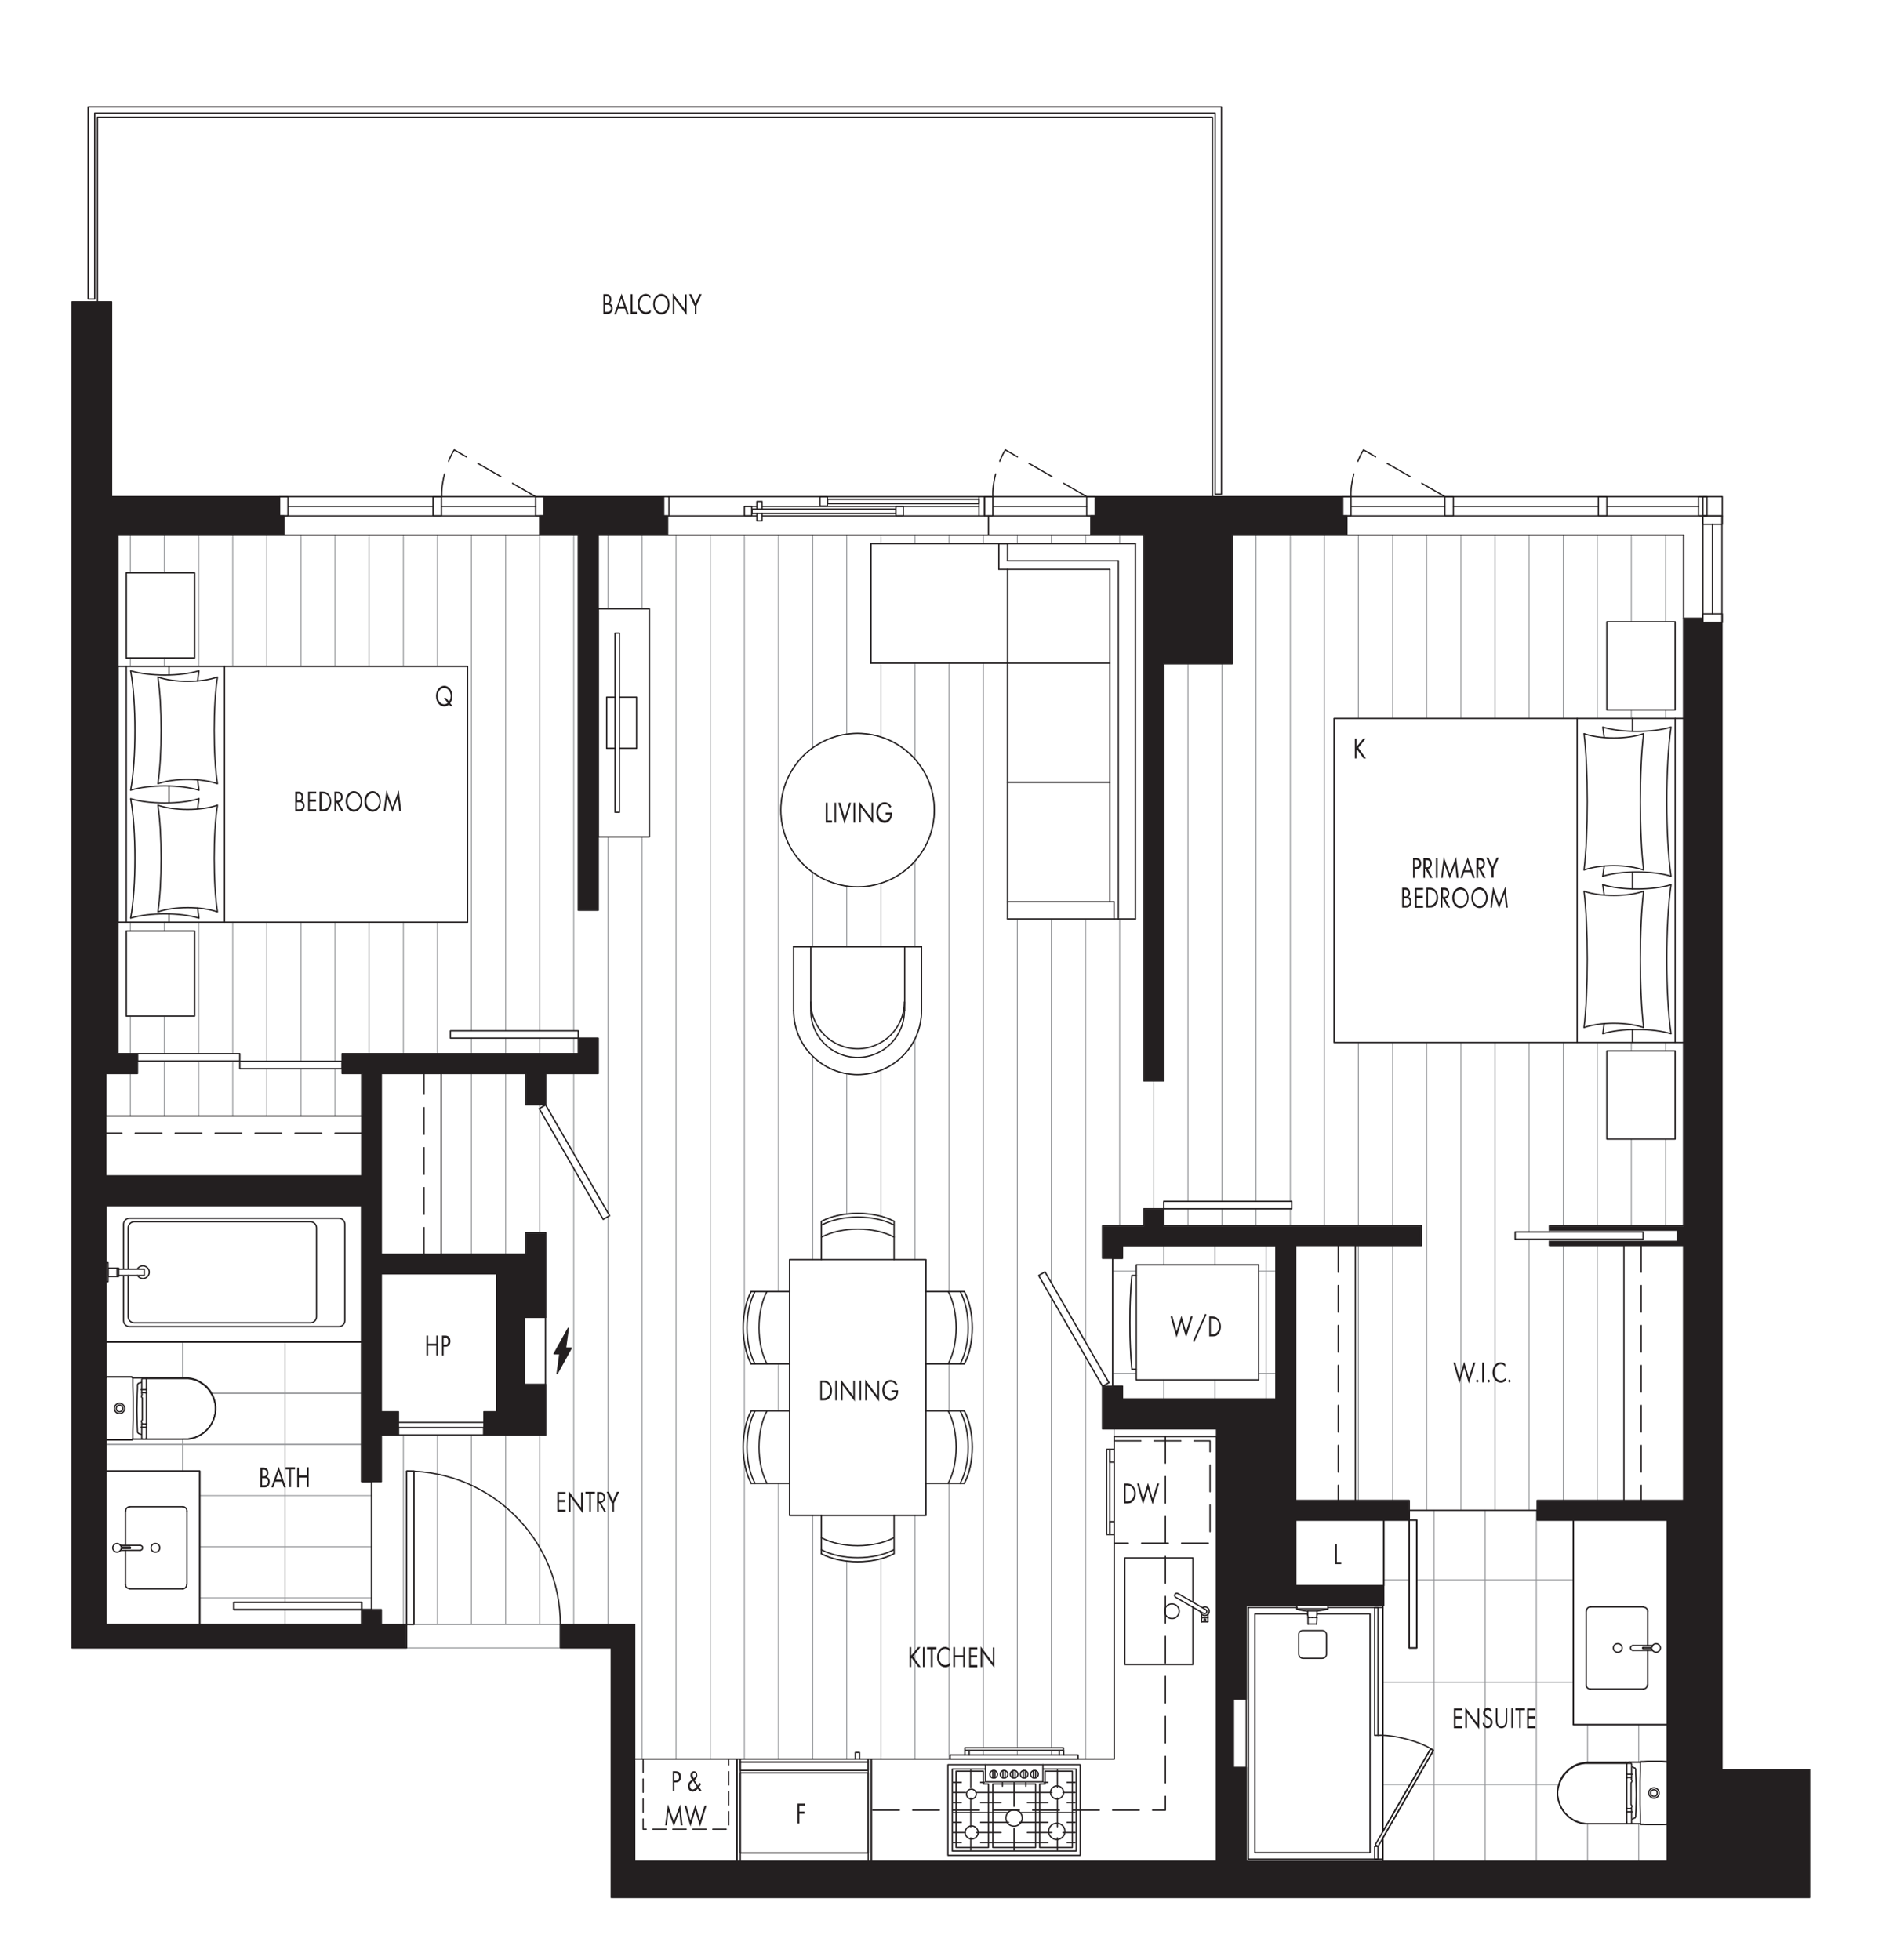 <?xml version="1.0" encoding="UTF-8"?> <svg xmlns="http://www.w3.org/2000/svg" xmlns:xlink="http://www.w3.org/1999/xlink" version="1.1" id="b" x="0px" y="0px" viewBox="0 0 691.5 720.4" style="enable-background:new 0 0 691.5 720.4;" xml:space="preserve"> <style type="text/css"> .st0{fill-rule:evenodd;clip-rule:evenodd;fill:#231F20;} .st1{fill:none;stroke:#939598;stroke-width:0.341;stroke-linecap:round;stroke-linejoin:round;} .st2{clip-path:url(#SVGID_00000102535242948232000610000007895925846201020066_);} .st3{fill:none;stroke:#231F20;stroke-width:0.478;stroke-linecap:round;stroke-linejoin:round;} .st4{clip-path:url(#SVGID_00000149369265337991491870000007571104539116594564_);} .st5{enable-background:new ;} .st6{fill:#231F20;} .st7{fill:none;stroke:#231F20;stroke-width:0.478;stroke-linecap:round;stroke-linejoin:round;stroke-dasharray:0,0,9.793,4.897;} .st8{clip-path:url(#SVGID_00000001640252691635259930000018416998245769734301_);} .st9{clip-path:url(#SVGID_00000086690435669100750160000013094089595253854347_);} .st10{clip-path:url(#SVGID_00000165946234129865891350000016041618710573127862_);} .st11{clip-path:url(#SVGID_00000126307939335519264460000014734141976327967643_);} .st12{clip-path:url(#SVGID_00000149339532828764531950000008614661505187034809_);} .st13{clip-path:url(#SVGID_00000003102367374372789840000007081962839715785385_);} .st14{clip-path:url(#SVGID_00000084498063543623192670000004805323754896271506_);} .st15{clip-path:url(#SVGID_00000047052638086150428840000000738233122434384016_);} .st16{clip-path:url(#SVGID_00000064338791162372217590000014169425819605526718_);} .st17{clip-path:url(#SVGID_00000177444341394172748840000003184075210310813321_);} .st18{clip-path:url(#SVGID_00000145758031929082844970000012969907197520156591_);} .st19{clip-path:url(#SVGID_00000091010475062398466180000009798371955179436682_);} .st20{clip-path:url(#SVGID_00000015338808885434136520000008250749341068053643_);} .st21{clip-path:url(#SVGID_00000114074467020096622850000014611434054374820509_);} .st22{clip-path:url(#SVGID_00000132779226497487613200000017706098243998208384_);} .st23{clip-path:url(#SVGID_00000064322248836958079620000017188052748978500756_);} .st24{clip-path:url(#SVGID_00000144332706873159601260000004543502223606598812_);} .st25{clip-path:url(#SVGID_00000027607048149635887720000014740386910443476653_);} .st26{clip-path:url(#SVGID_00000092444202419647449480000016167247710450298509_);} .st27{clip-path:url(#SVGID_00000040574489375511807660000007896622674879128731_);} .st28{clip-path:url(#SVGID_00000150805950857359727050000001275438567844364990_);} .st29{clip-path:url(#SVGID_00000183968820250026414730000014702367814940799418_);} .st30{clip-path:url(#SVGID_00000110443798589573523800000012341017263275254428_);} .st31{clip-path:url(#SVGID_00000118363895340517708210000006730028020623795858_);} .st32{clip-path:url(#SVGID_00000119083802401646137760000008567117944940298420_);} .st33{clip-path:url(#SVGID_00000174561068295445248320000004015029728523617962_);} .st34{clip-path:url(#SVGID_00000098925594518978225910000001830570248200874138_);} .st35{clip-path:url(#SVGID_00000161628604086338211060000003012333699661785992_);} .st36{clip-path:url(#SVGID_00000173133560964094433270000003859101888360822934_);} .st37{clip-path:url(#SVGID_00000049913663350081272830000017267451252402877068_);} .st38{clip-path:url(#SVGID_00000149370131580785016800000006900144863314328760_);} .st39{clip-path:url(#SVGID_00000108287833350687611330000007533503475050594740_);} .st40{clip-path:url(#SVGID_00000001624842243943200110000001602089151388771720_);} .st41{clip-path:url(#SVGID_00000102515285981292012480000018122789723664846233_);} .st42{clip-path:url(#SVGID_00000071558824430540329790000008609244175143317137_);} .st43{clip-path:url(#SVGID_00000118395456662127534780000012796726580644291981_);} .st44{clip-path:url(#SVGID_00000013165181268563359740000006342519851549492666_);} .st45{clip-path:url(#SVGID_00000096742699373602942210000017656027171122427810_);} .st46{fill:none;stroke:#231F20;stroke-width:0.478;stroke-linecap:round;stroke-linejoin:round;stroke-dasharray:0,0,4.897,2.448;} .st47{clip-path:url(#SVGID_00000143608773524370359660000008174640710129868684_);} .st48{clip-path:url(#SVGID_00000058555415329018584030000003770071812812708998_);} .st49{clip-path:url(#SVGID_00000157277771700994086230000012718374192204423561_);} .st50{clip-path:url(#SVGID_00000149353724046734803340000004502674680396275112_);} .st51{clip-path:url(#SVGID_00000164489745246491014120000015108509132673820071_);} .st52{clip-path:url(#SVGID_00000103253310340134308790000017178900285607692204_);} .st53{clip-path:url(#SVGID_00000036944207246995834840000008066987860749587072_);} .st54{clip-path:url(#SVGID_00000108272461528586286030000001153273492657522604_);} .st55{clip-path:url(#SVGID_00000158731638970347212980000002416475248563669930_);} .st56{clip-path:url(#SVGID_00000027606652825537662090000015278648494435722144_);} </style> <g id="c"> <polygon class="st0" points="212.5,196.7 198.3,196.7 198.3,189.6 199.9,189.6 199.9,182.5 243.8,182.5 243.8,189.6 245.3,189.6 245.3,196.7 219.8,196.7 219.8,334.5 212.5,334.5 "></polygon> <polygon class="st0" points="420.3,196.7 400.8,196.7 400.8,189.6 402.4,189.6 402.4,182.5 493.3,182.5 493.3,189.6 494.9,189.6 494.9,196.7 452.8,196.7 452.8,243.9 427.6,243.9 427.6,397.2 420.3,397.2 "></polygon> <polygon class="st0" points="132.9,443 132.9,544.5 140.1,544.5 140.1,527.4 146.4,527.4 146.4,518.8 140.1,518.8 140.1,468.1 182.5,468.1 182.5,518.8 177.8,518.8 177.8,527.4 200.5,527.4 200.5,508.8 192.6,508.8 192.6,484.1 200.5,484.1 200.5,453 193.2,453 193.2,460.9 140.1,460.9 140.1,394.5 193.2,394.5 193.2,406 200.5,406 200.5,394.5 219.8,394.5 219.8,381.5 212.5,381.5 212.5,387.2 125.7,387.2 125.7,394.5 132.9,394.5 132.9,432.1 38.9,432.1 38.9,394.5 50.5,394.5 50.5,387.2 43.3,387.2 43.3,196.7 104.3,196.7 104.3,189.6 102.7,189.6 102.7,182.5 41,182.5 41,110.9 26.5,110.9 26.5,605.6 149.4,605.6 149.4,597 140.1,597 140.1,591.5 132.9,591.5 132.9,597 38.9,597 38.9,443 "></polygon> <polygon class="st0" points="457.9,624.4 457.9,590 508.4,590 508.4,582.7 476.1,582.7 476.1,558.6 517.8,558.6 517.8,551.4 476.1,551.4 476.1,457.7 522.3,457.7 522.3,450.5 427.6,450.5 427.6,444.2 420.3,444.2 420.3,450.5 405.1,450.5 405.1,462.4 412.4,462.4 412.4,457.7 468.8,457.7 468.8,514.1 412.4,514.1 412.4,509.4 405.1,509.4 405.1,525.1 447,525.1 447,684 233.2,684 233.2,597 205.9,597 205.9,605.6 224.6,605.6 224.6,697.3 664.9,697.3 664.9,650.3 632.7,650.3 632.7,228.8 625.7,228.8 625.7,227.2 618.6,227.2 618.6,450.5 569.3,450.5 569.3,452.1 616.3,452.1 616.3,456.2 569.3,456.2 569.3,457.7 618.6,457.7 618.6,551.4 564.8,551.4 564.8,558.6 612.6,558.6 612.6,684 457.9,684 457.9,649.5 453.2,649.5 453.2,624.4 "></polygon> <line class="st1" x1="47.9" y1="410.1" x2="47.9" y2="394.5"></line> <line class="st1" x1="47.9" y1="210.5" x2="47.9" y2="196.7"></line> <line class="st1" x1="47.9" y1="387.2" x2="47.9" y2="373.4"></line> <line class="st1" x1="47.9" y1="244.9" x2="47.9" y2="241.8"></line> <line class="st1" x1="47.9" y1="342.1" x2="47.9" y2="338.9"></line> <line class="st1" x1="60.4" y1="410.1" x2="60.4" y2="390"></line> <line class="st1" x1="60.4" y1="210.5" x2="60.4" y2="196.7"></line> <line class="st1" x1="60.4" y1="387.2" x2="60.4" y2="373.4"></line> <line class="st1" x1="60.4" y1="244.9" x2="60.4" y2="241.8"></line> <line class="st1" x1="60.4" y1="342.1" x2="60.4" y2="338.9"></line> <line class="st1" x1="73" y1="410.1" x2="73" y2="390"></line> <line class="st1" x1="73" y1="244.9" x2="73" y2="196.6"></line> <line class="st1" x1="73" y1="387.2" x2="73" y2="338.9"></line> <line class="st1" x1="85.5" y1="410.1" x2="85.5" y2="390"></line> <line class="st1" x1="85.5" y1="244.9" x2="85.5" y2="196.6"></line> <line class="st1" x1="85.5" y1="387.2" x2="85.5" y2="338.9"></line> <line class="st1" x1="98" y1="410.1" x2="98" y2="392.7"></line> <line class="st1" x1="98" y1="244.9" x2="98" y2="196.6"></line> <line class="st1" x1="98" y1="390" x2="98" y2="338.9"></line> <line class="st1" x1="110.6" y1="410.1" x2="110.6" y2="392.7"></line> <line class="st1" x1="110.6" y1="244.9" x2="110.6" y2="196.6"></line> <line class="st1" x1="110.6" y1="390" x2="110.6" y2="338.9"></line> <line class="st1" x1="123.1" y1="410.1" x2="123.1" y2="392.7"></line> <line class="st1" x1="123.1" y1="244.9" x2="123.1" y2="196.6"></line> <line class="st1" x1="123.1" y1="390" x2="123.1" y2="338.9"></line> <line class="st1" x1="135.6" y1="387.2" x2="135.6" y2="338.9"></line> <line class="st1" x1="135.6" y1="244.9" x2="135.6" y2="196.6"></line> <line class="st1" x1="148.2" y1="597" x2="148.2" y2="527.4"></line> <line class="st1" x1="148.2" y1="244.9" x2="148.2" y2="196.6"></line> <line class="st1" x1="148.2" y1="387.2" x2="148.2" y2="338.9"></line> <line class="st1" x1="160.7" y1="597" x2="160.7" y2="527.4"></line> <line class="st1" x1="160.7" y1="244.9" x2="160.7" y2="196.6"></line> <line class="st1" x1="160.7" y1="387.2" x2="160.7" y2="338.9"></line> <line class="st1" x1="173.2" y1="597" x2="173.2" y2="527.4"></line> <line class="st1" x1="173.2" y1="378.8" x2="173.2" y2="196.7"></line> <line class="st1" x1="173.2" y1="460.9" x2="173.2" y2="394.5"></line> <line class="st1" x1="173.2" y1="387.2" x2="173.2" y2="381.5"></line> <line class="st1" x1="185.8" y1="597" x2="185.8" y2="527.4"></line> <line class="st1" x1="185.8" y1="378.8" x2="185.8" y2="196.7"></line> <line class="st1" x1="185.8" y1="460.9" x2="185.8" y2="394.5"></line> <line class="st1" x1="185.8" y1="387.2" x2="185.8" y2="381.5"></line> <line class="st1" x1="198.3" y1="597" x2="198.3" y2="527.4"></line> <line class="st1" x1="198.3" y1="378.8" x2="198.3" y2="196.7"></line> <line class="st1" x1="198.3" y1="453" x2="198.3" y2="407.8"></line> <line class="st1" x1="198.3" y1="387.2" x2="198.3" y2="381.5"></line> <line class="st1" x1="198.3" y1="407.3" x2="198.3" y2="406"></line> <line class="st1" x1="210.8" y1="597" x2="210.8" y2="429.5"></line> <line class="st1" x1="210.8" y1="378.8" x2="210.8" y2="196.7"></line> <line class="st1" x1="210.8" y1="424" x2="210.8" y2="394.5"></line> <line class="st1" x1="210.8" y1="387.2" x2="210.8" y2="381.5"></line> <line class="st1" x1="223.4" y1="597" x2="223.4" y2="447.1"></line> <line class="st1" x1="223.4" y1="223.7" x2="223.4" y2="196.6"></line> <line class="st1" x1="223.4" y1="445.7" x2="223.4" y2="307.5"></line> <line class="st1" x1="235.9" y1="646.4" x2="235.9" y2="307.5"></line> <line class="st1" x1="235.9" y1="223.7" x2="235.9" y2="196.6"></line> <line class="st1" x1="248.4" y1="646.4" x2="248.4" y2="196.6"></line> <line class="st1" x1="261" y1="646.4" x2="261" y2="196.6"></line> <line class="st1" x1="273.5" y1="646.4" x2="273.5" y2="537.3"></line> <line class="st1" x1="273.5" y1="482.4" x2="273.5" y2="196.7"></line> <line class="st1" x1="273.5" y1="526.3" x2="273.5" y2="493.5"></line> <line class="st1" x1="286" y1="646.4" x2="286" y2="545.1"></line> <line class="st1" x1="286" y1="474.6" x2="286" y2="196.6"></line> <line class="st1" x1="286" y1="518.5" x2="286" y2="501.2"></line> <line class="st1" x1="298.6" y1="646.4" x2="298.6" y2="556.9"></line> <line class="st1" x1="298.6" y1="274.9" x2="298.6" y2="196.6"></line> <line class="st1" x1="298.6" y1="462.9" x2="298.6" y2="388"></line> <line class="st1" x1="298.6" y1="347.9" x2="298.6" y2="320.6"></line> <line class="st1" x1="311.1" y1="646.4" x2="311.1" y2="573.7"></line> <line class="st1" x1="311.1" y1="269.8" x2="311.1" y2="196.6"></line> <line class="st1" x1="311.1" y1="446.1" x2="311.1" y2="394.5"></line> <line class="st1" x1="311.1" y1="347.9" x2="311.1" y2="325.6"></line> <line class="st1" x1="323.7" y1="646.4" x2="323.7" y2="572.7"></line> <line class="st1" x1="323.7" y1="199.8" x2="323.7" y2="196.6"></line> <line class="st1" x1="323.7" y1="447" x2="323.7" y2="393.3"></line> <line class="st1" x1="323.7" y1="270.8" x2="323.7" y2="243.7"></line> <line class="st1" x1="323.7" y1="347.9" x2="323.7" y2="324.6"></line> <line class="st1" x1="336.2" y1="646.4" x2="336.2" y2="556.9"></line> <line class="st1" x1="336.2" y1="199.8" x2="336.2" y2="196.6"></line> <line class="st1" x1="336.2" y1="462.9" x2="336.2" y2="381.8"></line> <line class="st1" x1="336.2" y1="278.9" x2="336.2" y2="243.7"></line> <line class="st1" x1="336.2" y1="347.9" x2="336.2" y2="316.5"></line> <line class="st1" x1="348.7" y1="646.4" x2="348.7" y2="545.1"></line> <line class="st1" x1="348.7" y1="199.8" x2="348.7" y2="196.6"></line> <line class="st1" x1="348.7" y1="518.5" x2="348.7" y2="501.2"></line> <line class="st1" x1="348.7" y1="474.6" x2="348.7" y2="243.7"></line> <line class="st1" x1="361.3" y1="644.9" x2="361.3" y2="643.3"></line> <line class="st1" x1="361.3" y1="199.8" x2="361.3" y2="196.6"></line> <line class="st1" x1="361.3" y1="642.3" x2="361.3" y2="243.7"></line> <line class="st1" x1="373.8" y1="644.9" x2="373.8" y2="643.3"></line> <line class="st1" x1="373.8" y1="199.8" x2="373.8" y2="196.6"></line> <line class="st1" x1="373.8" y1="642.3" x2="373.8" y2="337.7"></line> <line class="st1" x1="386.3" y1="644.9" x2="386.3" y2="643.3"></line> <line class="st1" x1="386.3" y1="199.8" x2="386.3" y2="196.6"></line> <line class="st1" x1="386.3" y1="642.3" x2="386.3" y2="476.9"></line> <line class="st1" x1="386.3" y1="471.4" x2="386.3" y2="337.7"></line> <line class="st1" x1="398.9" y1="646.4" x2="398.9" y2="498.6"></line> <line class="st1" x1="398.9" y1="199.8" x2="398.9" y2="196.6"></line> <line class="st1" x1="398.9" y1="493.1" x2="398.9" y2="337.7"></line> <line class="st1" x1="411.4" y1="450.5" x2="411.4" y2="337.7"></line> <line class="st1" x1="411.4" y1="199.8" x2="411.4" y2="196.6"></line> <line class="st1" x1="423.9" y1="444.2" x2="423.9" y2="397.2"></line> <line class="st1" x1="436.5" y1="450.5" x2="436.5" y2="444.2"></line> <line class="st1" x1="436.5" y1="441.5" x2="436.5" y2="243.9"></line> <line class="st1" x1="449" y1="450.5" x2="449" y2="444.2"></line> <line class="st1" x1="449" y1="441.5" x2="449" y2="243.9"></line> <line class="st1" x1="461.5" y1="450.5" x2="461.5" y2="444.2"></line> <line class="st1" x1="461.5" y1="441.5" x2="461.5" y2="196.7"></line> <line class="st1" x1="474.1" y1="450.5" x2="474.1" y2="444.2"></line> <line class="st1" x1="474.1" y1="441.5" x2="474.1" y2="196.7"></line> <line class="st1" x1="486.6" y1="450.5" x2="486.6" y2="196.7"></line> <line class="st1" x1="499.1" y1="551.4" x2="499.1" y2="457.7"></line> <line class="st1" x1="499.1" y1="264" x2="499.1" y2="196.7"></line> <line class="st1" x1="499.1" y1="450.5" x2="499.1" y2="383.1"></line> <line class="st1" x1="511.7" y1="551.4" x2="511.7" y2="457.7"></line> <line class="st1" x1="511.7" y1="264" x2="511.7" y2="196.7"></line> <line class="st1" x1="511.7" y1="450.5" x2="511.7" y2="383.1"></line> <line class="st1" x1="524.2" y1="555" x2="524.2" y2="383.1"></line> <line class="st1" x1="524.2" y1="264" x2="524.2" y2="196.7"></line> <line class="st1" x1="536.8" y1="555" x2="536.8" y2="383.1"></line> <line class="st1" x1="536.8" y1="264" x2="536.8" y2="196.7"></line> <line class="st1" x1="549.3" y1="555" x2="549.3" y2="383.1"></line> <line class="st1" x1="549.3" y1="264" x2="549.3" y2="196.7"></line> <line class="st1" x1="561.8" y1="555" x2="561.8" y2="455.5"></line> <line class="st1" x1="561.8" y1="264" x2="561.8" y2="196.7"></line> <line class="st1" x1="561.8" y1="452.7" x2="561.8" y2="383.1"></line> <line class="st1" x1="574.4" y1="551.4" x2="574.4" y2="457.7"></line> <line class="st1" x1="574.4" y1="264" x2="574.4" y2="196.7"></line> <line class="st1" x1="574.4" y1="450.5" x2="574.4" y2="383.1"></line> <line class="st1" x1="586.9" y1="551.4" x2="586.9" y2="457.7"></line> <line class="st1" x1="586.9" y1="264" x2="586.9" y2="196.7"></line> <line class="st1" x1="586.9" y1="450.5" x2="586.9" y2="383.1"></line> <line class="st1" x1="599.4" y1="450.5" x2="599.4" y2="418.6"></line> <line class="st1" x1="599.4" y1="228.5" x2="599.4" y2="196.7"></line> <line class="st1" x1="599.4" y1="386.2" x2="599.4" y2="383.1"></line> <line class="st1" x1="599.4" y1="264" x2="599.4" y2="260.9"></line> <line class="st1" x1="612" y1="450.5" x2="612" y2="418.6"></line> <line class="st1" x1="612" y1="228.5" x2="612" y2="196.7"></line> <line class="st1" x1="612" y1="386.2" x2="612" y2="383.1"></line> <line class="st1" x1="612" y1="264" x2="612" y2="260.9"></line> <polygon class="st1" points="320,199.8 320,243.7 370.2,243.7 370.2,337.7 417.2,337.7 417.2,199.8 "></polygon> <g> <defs> <rect id="SVGID_1_" width="691.5" height="720.4"></rect> </defs> <clipPath id="SVGID_00000006671995223582376820000004421172073584720293_"> <use xlink:href="#SVGID_1_" style="overflow:visible;"></use> </clipPath> <g style="clip-path:url(#SVGID_00000006671995223582376820000004421172073584720293_);"> <path class="st1" d="M343.3,297.7c0-15.6-12.6-28.2-28.2-28.2s-28.2,12.6-28.2,28.2c0,15.6,12.6,28.2,28.2,28.2 S343.3,313.3,343.3,297.7z"></path> <path class="st1" d="M276,545.1c-3.9-7.3-3.9-19.3,0-26.6h14.1v-17.2H276c-3.9-7.3-3.9-19.3,0-26.6h14.1v-11.8h11.8v-14.1 c7.3-3.9,19.3-3.9,26.6,0v14.1h11.8v11.8h14.1c3.9,7.3,3.9,19.3,0,26.6h-14.1v17.2h14.1c3.9,7.3,3.9,19.3,0,26.6h-14.1v11.8 h-11.8V571c-7.3,3.9-19.3,3.9-26.6,0v-14.1h-11.8v-11.8H276z"></path> <path class="st1" d="M291.6,371.4c0,13,10.5,23.5,23.5,23.5c13,0,23.5-10.5,23.5-23.5v-23.5h-47V371.4z"></path> </g> </g> <rect x="46.4" y="342.1" class="st1" width="25.1" height="31.3"></rect> <rect x="46.4" y="210.5" class="st1" width="25.1" height="31.3"></rect> <rect x="590.4" y="386.2" class="st1" width="25.1" height="32.4"></rect> <rect x="590.4" y="228.5" class="st1" width="25.1" height="32.4"></rect> <polygon class="st1" points="420.3,196.7 219.8,196.7 219.8,223.7 238.6,223.7 238.6,307.5 219.8,307.5 219.8,334.5 212.5,334.5 212.5,196.7 43.3,196.7 43.3,244.9 171.8,244.9 171.8,338.9 43.3,338.9 43.3,387.2 88.1,387.2 88.1,390 50.5,390 50.5,394.5 38.9,394.5 38.9,410.1 132.9,410.1 132.9,394.5 125.7,394.5 125.7,392.7 88.1,392.7 88.1,390 125.7,390 125.7,387.2 212.5,387.2 212.5,381.5 165.5,381.5 165.5,378.8 212.5,378.8 212.5,381.5 219.8,381.5 219.8,394.5 200.5,394.5 200.5,406 224,446.7 221.6,448.1 198.1,407.4 200.5,406 193.2,406 193.2,394.5 162.1,394.5 162.1,460.9 193.2,460.9 193.2,453 200.5,453 200.5,527.4 140.1,527.4 140.1,544.5 136.5,544.5 136.5,591.5 140.1,591.5 140.1,597 149.4,597 149.4,540.6 152.2,540.6 152.2,597 233.2,597 233.2,646.4 314.3,646.4 314.3,644 315.8,644 315.8,646.4 349.1,646.4 349.1,644.9 389.2,644.9 389.2,643.3 356.1,643.3 356.1,644.9 354.5,644.9 354.5,642.3 390.8,642.3 390.8,644.9 396.1,644.9 396.1,646.4 409.4,646.4 409.4,537.3 407.8,537.3 407.8,559.2 409.4,559.2 409.4,563.9 406.6,563.9 406.6,532.6 409.4,532.6 409.4,525.1 405.1,525.1 405.1,509.4 381.6,468.7 384,467.4 407.5,508.1 405.1,509.4 408.8,509.4 408.8,462.4 405.1,462.4 405.1,450.5 420.3,450.5 420.3,444.2 427.6,444.2 427.6,441.5 474.6,441.5 474.6,444.2 427.6,444.2 427.6,450.5 522.3,450.5 522.3,457.7 498,457.7 498,551.4 517.8,551.4 517.8,555 564.8,555 564.8,551.4 596.7,551.4 596.7,457.7 569.3,457.7 569.3,455.5 556.7,455.5 556.7,452.7 569.3,452.7 569.3,450.5 618.6,450.5 618.6,383.1 490.2,383.1 490.2,264 618.6,264 618.6,196.7 452.8,196.7 452.8,243.9 427.6,243.9 427.6,397.2 420.3,397.2 "></polygon> <rect x="149.4" y="597" class="st1" width="56.4" height="8.6"></rect> <line class="st1" x1="427.6" y1="514.1" x2="427.6" y2="507.1"></line> <line class="st1" x1="427.6" y1="464.8" x2="427.6" y2="457.7"></line> <line class="st1" x1="446.4" y1="514.1" x2="446.4" y2="507.1"></line> <line class="st1" x1="446.4" y1="464.8" x2="446.4" y2="457.7"></line> <line class="st1" x1="465.2" y1="514.1" x2="465.2" y2="457.7"></line> <line class="st1" x1="468.8" y1="504.7" x2="462.5" y2="504.7"></line> <line class="st1" x1="417.5" y1="504.7" x2="408.8" y2="504.7"></line> <line class="st1" x1="468.8" y1="467.1" x2="462.5" y2="467.1"></line> <line class="st1" x1="417.5" y1="467.1" x2="408.8" y2="467.1"></line> <polygon class="st3" points="412.4,514.1 412.4,509.4 408.8,509.4 408.8,462.4 412.4,462.4 412.4,457.7 468.8,457.7 468.8,514.1 "></polygon> <g> <defs> <rect id="SVGID_00000010301757326814066270000015380064853161837731_" width="691.5" height="720.4"></rect> </defs> <clipPath id="SVGID_00000025419020941377878040000010540397425212676753_"> <use xlink:href="#SVGID_00000010301757326814066270000015380064853161837731_" style="overflow:visible;"></use> </clipPath> <g style="clip-path:url(#SVGID_00000025419020941377878040000010540397425212676753_);"> <path class="st1" d="M417.5,464.8h45v42.3h-45v-3.9h-1.6c-1-8.9-1-25.6,0-34.5h1.6V464.8z"></path> </g> </g> <line class="st1" x1="526.9" y1="684" x2="526.9" y2="555"></line> <line class="st1" x1="545.7" y1="684" x2="545.7" y2="555"></line> <line class="st1" x1="564.5" y1="684" x2="564.5" y2="555"></line> <line class="st1" x1="583.3" y1="684" x2="583.3" y2="670.2"></line> <line class="st1" x1="583.3" y1="647.6" x2="583.3" y2="633.8"></line> <line class="st1" x1="602.1" y1="684" x2="602.1" y2="670.2"></line> <line class="st1" x1="602.1" y1="647.6" x2="602.1" y2="633.8"></line> <line class="st1" x1="572.7" y1="655.8" x2="519.4" y2="655.8"></line> <line class="st1" x1="518.1" y1="655.8" x2="508.1" y2="655.8"></line> <line class="st1" x1="578.1" y1="618.2" x2="508.1" y2="618.2"></line> <line class="st1" x1="578.1" y1="580.6" x2="520.6" y2="580.6"></line> <line class="st1" x1="517.8" y1="580.6" x2="508.4" y2="580.6"></line> <polygon class="st3" points="612.6,684 508.1,684 508.1,675.4 526.7,643.2 525.7,642.6 508.1,673.1 508.1,590 508.4,590 508.4,558.6 517.8,558.6 517.8,605.6 520.6,605.6 520.6,558.6 517.8,558.6 517.8,555 564.8,555 564.8,558.6 578.1,558.6 578.1,633.8 612.6,633.8 612.6,647.7 612.6,647.6 612.5,647.5 612.5,647.4 612.4,647.4 612.3,647.4 610.6,647.3 608.9,647.3 605.4,647.3 603.7,647.4 603.3,647.4 603.1,647.4 603.1,647.4 602.9,647.4 602.8,647.5 602.8,647.6 602.8,647.6 600.4,647.6 600,647.6 599.9,647.6 599.4,647.6 599.2,647.6 599,647.5 598.9,647.5 598.6,647.5 598.3,647.6 597.5,647.6 597.3,647.6 597.1,647.6 596.9,647.6 593.1,647.6 591.2,647.6 589.3,647.6 587.5,647.6 586.6,647.6 586.1,647.6 585.9,647.6 585.8,647.6 584.2,647.6 583.8,647.6 583.6,647.6 583.5,647.6 583.4,647.6 583.2,647.6 582.4,647.7 581.7,647.8 581,647.9 580.3,648.1 579.6,648.3 578.9,648.6 578.3,648.9 577.7,649.3 577.1,649.7 576.5,650.1 576,650.6 575.5,651.1 575,651.6 574.5,652.1 574.1,652.7 573.8,653.3 573.4,653.9 573.1,654.6 572.9,655.3 572.7,656 572.5,656.7 572.4,657.4 572.3,658.1 572.3,658.9 572.3,659.7 572.4,660.4 572.5,661.1 572.7,661.8 572.9,662.5 573.1,663.2 573.4,663.9 573.8,664.5 574.1,665.1 574.5,665.7 575,666.2 575.5,666.7 576,667.2 576.5,667.7 577.1,668.1 577.7,668.5 578.3,668.9 578.9,669.2 579.6,669.4 580.3,669.7 581,669.9 581.7,670 582.4,670.1 583.2,670.2 583.4,670.2 583.5,670.2 583.5,670.2 583.8,670.2 584.2,670.2 585.8,670.2 585.9,670.2 586.1,670.2 586.6,670.2 587.5,670.2 589.3,670.2 591.2,670.2 593.1,670.2 596.9,670.2 597.1,670.2 597.3,670.2 597.7,670.2 598.3,670.2 598.6,670.2 598.9,670.2 599,670.2 599.2,670.2 599.4,670.1 602.8,670.2 602.8,670.2 602.8,670.3 602.9,670.4 603.1,670.4 603.1,670.4 603.2,670.4 603.7,670.4 605.4,670.5 608.9,670.5 610.6,670.5 612.3,670.4 612.4,670.4 612.5,670.4 612.5,670.3 612.6,670.2 612.6,670.1 "></polygon> <line class="st1" x1="136.5" y1="587.2" x2="73.4" y2="587.2"></line> <line class="st1" x1="136.5" y1="568.4" x2="73.4" y2="568.4"></line> <line class="st1" x1="136.5" y1="549.6" x2="73.4" y2="549.6"></line> <line class="st1" x1="132.9" y1="530.8" x2="38.9" y2="530.8"></line> <line class="st1" x1="132.9" y1="512" x2="77.7" y2="512"></line> <line class="st1" x1="104.7" y1="493.2" x2="104.7" y2="588.8"></line> <line class="st1" x1="104.7" y1="591.5" x2="104.7" y2="597"></line> <line class="st1" x1="67.1" y1="493.2" x2="67.1" y2="506.3"></line> <line class="st1" x1="67.1" y1="528.8" x2="67.1" y2="540.6"></line> <line class="st1" x1="132.9" y1="530.8" x2="38.9" y2="530.8"></line> <line class="st1" x1="132.9" y1="512" x2="77.7" y2="512"></line> <line class="st1" x1="104.7" y1="493.2" x2="104.7" y2="588.8"></line> <line class="st1" x1="104.7" y1="591.5" x2="104.7" y2="597"></line> <line class="st1" x1="67.1" y1="493.2" x2="67.1" y2="506.3"></line> <line class="st1" x1="67.1" y1="528.8" x2="67.1" y2="540.6"></line> <polyline class="st1" points="132.9,544.5 132.9,493.2 38.9,493.2 38.9,506.4 38.9,506.3 39,506.2 39,506.1 39.1,506 39.3,506 40.9,506 42.7,506 46.1,506 47.8,506 48.2,506 48.4,506 48.4,506 48.6,506.1 48.7,506.2 48.7,506.3 48.7,506.3 51.1,506.3 51.5,506.3 51.6,506.3 52.1,506.3 52.4,506.2 52.5,506.2 52.6,506.2 52.9,506.2 53.2,506.2 54,506.2 54.2,506.2 54.4,506.2 54.6,506.2 58.4,506.3 60.3,506.3 62.2,506.3 64,506.3 64.9,506.3 65.4,506.3 65.6,506.3 65.7,506.3 67.3,506.3 67.7,506.3 67.9,506.3 68,506.3 68.1,506.3 68.3,506.3 69.1,506.4 69.8,506.5 70.5,506.6 71.2,506.8 71.9,507 72.6,507.3 73.2,507.6 73.8,508 74.4,508.4 75,508.8 75.5,509.2 76.1,509.7 76.5,510.3 77,510.8 77.4,511.4 77.7,512 78.1,512.6 78.4,513.3 78.6,513.9 78.8,514.6 79,515.3 79.1,516.1 79.2,516.8 79.2,517.6 79.2,518.3 79.1,519.1 79,519.8 78.8,520.5 78.6,521.2 78.4,521.9 78.1,522.5 77.7,523.2 77.4,523.8 77,524.3 76.5,524.9 76.1,525.4 75.5,525.9 75,526.4 74.4,526.8 73.8,527.2 73.2,527.5 72.6,527.8 71.9,528.1 71.2,528.4 70.5,528.5 69.8,528.7 69.1,528.8 68.3,528.8 68.1,528.8 68,528.8 68,528.8 67.7,528.8 67.3,528.8 65.7,528.9 65.6,528.9 65.4,528.9 64.9,528.9 64,528.9 62.2,528.9 60.3,528.9 58.4,528.9 54.6,528.9 54.4,528.9 54.2,528.9 53.8,528.9 53.2,528.9 52.9,528.9 52.6,528.9 52.5,528.9 52.4,528.9 52.1,528.8 48.7,528.8 48.7,528.9 48.7,529 48.6,529.1 48.4,529.1 48.4,529.1 48.3,529.1 47.8,529.1 46.1,529.1 42.7,529.1 40.9,529.1 39.3,529.1 39.1,529.1 39,529.1 39,529 38.9,528.9 38.9,528.8 38.9,540.6 73.4,540.6 73.4,597 132.9,597 132.9,591.5 85.9,591.5 85.9,588.8 132.9,588.8 132.9,591.5 136.5,591.5 "></polyline> <polygon class="st3" points="136.5,591.5 136.5,544.5 132.9,544.5 132.9,493.2 38.9,493.2 38.9,506.4 38.9,506.3 39,506.2 39,506.1 39.1,506 39.3,506 40.9,506 42.7,506 46.1,506 47.8,506 48.2,506 48.4,506 48.4,506.1 48.6,506.1 48.7,506.2 48.7,506.3 48.7,506.3 51.1,506.3 51.5,506.3 51.6,506.3 52.1,506.3 52.4,506.2 52.5,506.2 52.6,506.2 52.9,506.2 53.2,506.2 54,506.2 54.2,506.2 54.4,506.2 54.6,506.2 58.4,506.3 60.3,506.3 62.2,506.3 64,506.3 64.9,506.3 65.4,506.3 65.6,506.3 65.7,506.3 67.3,506.3 67.7,506.3 67.9,506.3 68,506.3 68.1,506.3 68.3,506.3 69.1,506.4 69.8,506.5 70.5,506.6 71.2,506.8 71.9,507 72.6,507.3 73.2,507.6 73.8,508 74.4,508.4 75,508.8 75.5,509.2 76.1,509.7 76.5,510.3 77,510.8 77.4,511.4 77.7,512 78.1,512.6 78.4,513.3 78.6,513.9 78.8,514.6 79,515.3 79.1,516.1 79.2,516.8 79.2,517.6 79.2,518.3 79.1,519.1 79,519.8 78.8,520.5 78.6,521.2 78.4,521.9 78.1,522.5 77.7,523.2 77.4,523.8 77,524.3 76.5,524.9 76.1,525.4 75.5,525.9 75,526.4 74.4,526.8 73.8,527.2 73.2,527.5 72.6,527.8 71.9,528.1 71.2,528.4 70.5,528.5 69.8,528.7 69.1,528.8 68.3,528.8 68.1,528.8 68,528.8 68,528.8 67.7,528.8 67.3,528.8 65.7,528.9 65.6,528.9 65.4,528.9 64.9,528.9 64,528.9 62.2,528.9 60.3,528.9 58.4,528.9 54.6,528.9 54.4,528.9 54.2,528.9 53.8,528.9 53.2,528.9 52.9,528.9 52.6,528.9 52.5,528.9 52.4,528.9 52.1,528.8 48.7,528.8 48.7,528.9 48.7,529 48.6,529.1 48.4,529.1 48.4,529.1 48.3,529.1 47.8,529.1 46.1,529.1 42.7,529.1 40.9,529.1 39.3,529.1 39.1,529.1 39,529.1 39,529 38.9,528.9 38.9,528.8 38.9,540.6 73.4,540.6 73.4,597 132.9,597 132.9,591.5 85.9,591.5 85.9,588.8 132.9,588.8 132.9,591.5 "></polygon> <g class="st5"> <path class="st6" d="M520.2,315.3c0.6,0,1.1,0.1,1.5,0.5c0.4,0.5,0.5,1.1,0.5,1.6c0,1-0.5,2-1.8,2h-0.6v3.2h-0.6v-7.3H520.2z M519.8,318.6h0.5c0.8,0,1.2-0.5,1.2-1.3c0-1.2-0.9-1.3-1.3-1.3h-0.5V318.6z"></path> <path class="st6" d="M524.1,315.3c0.4,0,1,0,1.4,0.4c0.3,0.3,0.6,0.8,0.6,1.6c0,1.1-0.6,1.9-1.5,2l1.8,3.3h-0.8l-1.8-3.2h-0.2v3.2 h-0.6v-7.3H524.1z M523.8,318.7h0.4c0.8,0,1.3-0.5,1.3-1.3c0-0.4-0.1-0.8-0.5-1.1c-0.3-0.2-0.6-0.2-0.8-0.2h-0.4V318.7z"></path> <path class="st6" d="M528.2,315.3v7.3h-0.6v-7.3H528.2z"></path> <path class="st6" d="M529.5,322.6l1-7.7l2.2,6.2l2.3-6.2l0.9,7.7h-0.7l-0.5-5.1l-2,5.4l-2-5.4l-0.6,5.1H529.5z"></path> <path class="st6" d="M540.4,320.5H538l-0.7,2.1h-0.7l2.7-7.6l2.6,7.6h-0.7L540.4,320.5z M540.2,319.8l-1-2.9l-1,2.9H540.2z"></path> </g> <g class="st5"> <path class="st6" d="M543.6,315.3c0.4,0,1,0,1.4,0.4c0.3,0.3,0.6,0.8,0.6,1.6c0,1.1-0.6,1.9-1.5,2l1.8,3.3h-0.8l-1.8-3.2h-0.2v3.2 h-0.6v-7.3H543.6z M543.3,318.7h0.4c0.8,0,1.3-0.5,1.3-1.3c0-0.4-0.1-0.8-0.5-1.1c-0.3-0.2-0.6-0.2-0.8-0.2h-0.4V318.7z"></path> </g> <g class="st5"> <path class="st6" d="M548,319.4l-1.9-4.2h0.8l1.5,3.3l1.5-3.3h0.8l-1.9,4.2v3.1H548V319.4z"></path> </g> <g class="st5"> <path class="st6" d="M516.3,326.2c0.3,0,0.9,0,1.3,0.5c0.2,0.2,0.5,0.6,0.5,1.5c0,0.4-0.1,1-0.6,1.4c0.8,0.3,1.1,1.1,1.1,1.8 s-0.3,1.3-0.6,1.6c-0.5,0.5-1,0.5-1.4,0.5h-1.4v-7.3H516.3z M515.9,329.4h0.5c0.3,0,1.1-0.1,1.1-1.2c0-1.2-0.9-1.2-1.1-1.2h-0.5 V329.4z M515.9,332.7h0.7c0.4,0,0.7,0,1-0.3c0.2-0.2,0.4-0.6,0.4-1c0-0.6-0.3-0.9-0.5-1.1c-0.2-0.2-0.5-0.2-1-0.2h-0.7V332.7z"></path> <path class="st6" d="M522.9,327h-2.4v2.2h2.3v0.8h-2.3v2.8h2.4v0.8h-3v-7.3h3V327z"></path> <path class="st6" d="M524.1,326.2h1.2c0.6,0,1.4,0.1,2.1,0.9c0.5,0.6,1,1.5,1,2.8c0,1.5-0.6,2.3-1,2.8c-0.5,0.6-1.1,0.8-2.1,0.8 h-1.2V326.2z M524.7,332.7h0.6c0.5,0,1.1-0.1,1.7-0.7c0.4-0.5,0.8-1.2,0.8-2.2c0-1.7-1-2.9-2.5-2.9h-0.6V332.7z"></path> <path class="st6" d="M530.5,326.2c0.4,0,1,0,1.4,0.4c0.3,0.3,0.6,0.8,0.6,1.6c0,1.1-0.6,1.9-1.5,2l1.8,3.3h-0.8l-1.8-3.2h-0.2v3.2 h-0.6v-7.3H530.5z M530.2,329.6h0.4c0.8,0,1.3-0.5,1.3-1.3c0-0.4-0.1-0.8-0.5-1.1c-0.3-0.2-0.6-0.2-0.8-0.2h-0.4V329.6z"></path> <path class="st6" d="M533.6,329.9c0-2.2,1.4-3.8,3-3.8s3,1.6,3,3.8c0,2.2-1.3,3.8-3,3.8S533.6,332,533.6,329.9z M534.3,329.9 c0,1.7,1.1,3,2.4,3c1.3,0,2.4-1.3,2.4-3s-1.1-3-2.4-3C535.4,326.9,534.3,328.2,534.3,329.9z"></path> <path class="st6" d="M540.6,329.9c0-2.2,1.4-3.8,3-3.8s3,1.6,3,3.8c0,2.2-1.3,3.8-3,3.8S540.6,332,540.6,329.9z M541.2,329.9 c0,1.7,1.1,3,2.4,3c1.3,0,2.4-1.3,2.4-3s-1.1-3-2.4-3C542.3,326.9,541.2,328.2,541.2,329.9z"></path> <path class="st6" d="M547.6,333.5l1-7.7l2.2,6.2l2.3-6.2l0.9,7.7h-0.7l-0.5-5.1l-2,5.4l-2-5.4l-0.6,5.1H547.6z"></path> </g> <g class="st5"> <path class="st6" d="M498.4,274.5l2.5-3.1h0.9l-2.7,3.4l2.8,3.9H501l-2.4-3.3l-0.2,0.2v3.1h-0.6v-7.3h0.6V274.5z"></path> </g> <line class="st3" x1="146.4" y1="522.7" x2="177.8" y2="522.7"></line> <line class="st7" x1="603" y1="457.7" x2="603" y2="551.4"></line> <line class="st7" x1="155.8" y1="460.9" x2="155.8" y2="394.5"></line> <line class="st7" x1="132.9" y1="416.4" x2="38.9" y2="416.4"></line> <line class="st3" x1="402.4" y1="189.6" x2="361.7" y2="189.6"></line> <line class="st3" x1="402.4" y1="182.5" x2="361.7" y2="182.5"></line> <line class="st3" x1="199.9" y1="189.6" x2="102.7" y2="189.6"></line> <line class="st3" x1="199.9" y1="182.5" x2="102.7" y2="182.5"></line> <line class="st3" x1="359.7" y1="182.5" x2="245.7" y2="182.5"></line> <line class="st3" x1="245.7" y1="189.6" x2="278.1" y2="189.6"></line> <line class="st3" x1="280" y1="189.6" x2="359.7" y2="189.6"></line> <line class="st3" x1="359.7" y1="186.1" x2="280" y2="186.1"></line> <line class="st3" x1="278.1" y1="186.1" x2="273.5" y2="186.1"></line> <line class="st3" x1="245.3" y1="196.7" x2="363.2" y2="196.7"></line> <line class="st3" x1="627.3" y1="189.6" x2="493.3" y2="189.6"></line> <line class="st3" x1="627.3" y1="182.5" x2="493.3" y2="182.5"></line> <line class="st3" x1="625.7" y1="189.6" x2="625.7" y2="228.8"></line> <line class="st3" x1="632.7" y1="189.6" x2="632.7" y2="228.8"></line> <line class="st7" x1="491.7" y1="457.7" x2="491.7" y2="551.4"></line> <rect x="149.4" y="540.6" class="st3" width="2.7" height="56.4"></rect> <g> <defs> <rect id="SVGID_00000112593498977227788620000008828028197930325691_" width="691.5" height="720.4"></rect> </defs> <clipPath id="SVGID_00000089554406421963771070000008001629781521224106_"> <use xlink:href="#SVGID_00000112593498977227788620000008828028197930325691_" style="overflow:visible;"></use> </clipPath> <g style="clip-path:url(#SVGID_00000089554406421963771070000008001629781521224106_);"> <path class="st3" d="M205.9,597c0-31.2-25.3-56.4-56.4-56.4"></path> </g> </g> <rect x="393.2" y="464.9" transform="matrix(0.866 -0.5 0.5 0.866 -191.34 262.733)" class="st3" width="2.7" height="47"></rect> <rect x="209.7" y="403.6" transform="matrix(0.866 -0.5 0.5 0.866 -185.264 162.739)" class="st3" width="2.7" height="47"></rect> <rect x="165.5" y="378.8" class="st3" width="47" height="2.7"></rect> <rect x="50.5" y="387.2" class="st3" width="37.6" height="2.7"></rect> <rect x="88.1" y="390" class="st3" width="37.6" height="2.7"></rect> <rect x="556.7" y="452.7" class="st3" width="47" height="2.7"></rect> <rect x="399.3" y="182.5" class="st3" width="3.1" height="7.1"></rect> <rect x="361.7" y="182.5" class="st3" width="3.1" height="7.1"></rect> <line class="st3" x1="400.8" y1="196.7" x2="363.2" y2="196.7"></line> <line class="st3" x1="399.3" y1="186.1" x2="364.8" y2="186.1"></line> <rect x="196.8" y="182.5" class="st3" width="3.1" height="7.1"></rect> <rect x="102.7" y="182.5" class="st3" width="3.1" height="7.1"></rect> <line class="st3" x1="198.3" y1="196.7" x2="104.3" y2="196.7"></line> <rect x="159.1" y="182.5" class="st3" width="3.1" height="7.1"></rect> <line class="st3" x1="196.8" y1="186.1" x2="162.3" y2="186.1"></line> <line class="st3" x1="159.1" y1="186.1" x2="105.9" y2="186.1"></line> <rect x="359.7" y="182.5" class="st3" width="2" height="7.1"></rect> <rect x="301.3" y="182.5" class="st3" width="2.7" height="3.5"></rect> <rect x="243.8" y="182.5" class="st3" width="2" height="7.1"></rect> <rect x="304.1" y="183.5" class="st3" width="55.6" height="1.6"></rect> <rect x="329.2" y="186.1" class="st3" width="2.7" height="3.5"></rect> <rect x="273.5" y="186.1" class="st3" width="2.7" height="3.5"></rect> <polyline class="st3" points="280,187.1 280,184.3 278.1,184.3 278.1,187.1 "></polyline> <polyline class="st3" points="278.1,188.6 278.1,191.4 280,191.4 280,188.6 "></polyline> <rect x="276.3" y="187.1" class="st3" width="52.9" height="1.6"></rect> <line class="st3" x1="363.2" y1="189.6" x2="363.2" y2="196.6"></line> <rect x="624.1" y="182.5" class="st3" width="3.1" height="7.1"></rect> <rect x="493.3" y="182.5" class="st3" width="3.1" height="7.1"></rect> <line class="st3" x1="618.6" y1="196.7" x2="494.9" y2="196.7"></line> <rect x="587.3" y="182.5" class="st3" width="3.1" height="7.1"></rect> <line class="st3" x1="587.3" y1="186.1" x2="534" y2="186.1"></line> <line class="st3" x1="624.1" y1="186.1" x2="590.4" y2="186.1"></line> <rect x="530.9" y="182.5" class="st3" width="3.1" height="7.1"></rect> <line class="st3" x1="530.9" y1="186.1" x2="496.4" y2="186.1"></line> <rect x="625.7" y="182.5" class="st3" width="7.1" height="7.1"></rect> <polyline class="st7" points="428.2,527.9 428.2,665.2 320.1,665.2 "></polyline> <rect x="85.9" y="588.8" class="st3" width="47" height="2.7"></rect> <polygon class="st3" points="34.8,109.9 32.4,109.9 32.4,39.3 448.8,39.3 448.8,181.6 446.5,181.6 446.5,41.6 34.8,41.6 "></polygon> <rect x="192.6" y="484.1" class="st3" width="7.8" height="24.7"></rect> <g> <defs> <rect id="SVGID_00000047060203542519875890000002407970254624372869_" width="691.5" height="720.4"></rect> </defs> <clipPath id="SVGID_00000002383381767113320910000009828866020916565390_"> <use xlink:href="#SVGID_00000047060203542519875890000002407970254624372869_" style="overflow:visible;"></use> </clipPath> <g style="clip-path:url(#SVGID_00000002383381767113320910000009828866020916565390_);"> <path class="st7" d="M530.9,182.5L501,165.3c-2.7,4.2-4.9,12.2-4.6,17.2"></path> <path class="st7" d="M196.8,182.5l-29.9-17.2c-2.7,4.2-4.9,12.2-4.6,17.2"></path> <path class="st7" d="M399.3,182.5l-29.9-17.2c-2.7,4.2-4.9,12.2-4.6,17.2"></path> </g> </g> <rect x="517.8" y="558.6" class="st3" width="2.7" height="47"></rect> <rect x="625.7" y="189.6" class="st3" width="7.1" height="3.1"></rect> <rect x="625.7" y="225.6" class="st3" width="7.1" height="3.1"></rect> <line class="st3" x1="618.6" y1="196.7" x2="618.6" y2="227.2"></line> <line class="st3" x1="629.2" y1="192.7" x2="629.2" y2="225.6"></line> <rect x="427.6" y="441.5" class="st3" width="47" height="2.7"></rect> <rect x="146.4" y="524.6" class="st3" width="31.3" height="2.7"></rect> <line class="st3" x1="46.4" y1="338.9" x2="46.4" y2="244.9"></line> <rect x="43.3" y="244.9" class="st3" width="128.5" height="94"></rect> <g> <defs> <rect id="SVGID_00000078730220333920961150000001998240815446171576_" width="691.5" height="720.4"></rect> </defs> <clipPath id="SVGID_00000031923468375171243800000013503322786146268583_"> <use xlink:href="#SVGID_00000078730220333920961150000001998240815446171576_" style="overflow:visible;"></use> </clipPath> <g style="clip-path:url(#SVGID_00000031923468375171243800000013503322786146268583_);"> <path class="st3" d="M79.9,288c-5.9-2.1-16-2.1-21.9,0c1.6-10.1,1.6-29,0-39.2c5.9,2.1,16,2.1,21.9,0 C78.3,259,78.3,277.9,79.9,288z"></path> <path class="st3" d="M73.1,290.4c-6.7-2.1-18.4-2.1-25.1,0c2.1-11.4,2.1-32.4,0-43.9c6.7,2.1,18.4,2.1,25.1,0 c-0.1,0.9-0.4,2.8-0.5,3.7"></path> <path class="st3" d="M79.9,295.9c-5.9,2.1-16,2.1-21.9,0c1.6,10.2,1.6,29,0,39.2c5.9-2.1,16-2.1,21.9,0 C78.3,324.9,78.3,306,79.9,295.9z"></path> <path class="st3" d="M73.1,293.5c-6.7,2.1-18.4,2.1-25.1,0c2.1,11.4,2.1,32.4,0,43.9c6.7-2.1,18.4-2.1,25.1,0 c-0.1-0.9-0.4-2.8-0.5-3.7"></path> </g> </g> <line class="st3" x1="62.1" y1="244.9" x2="62.1" y2="248"></line> <line class="st3" x1="82.5" y1="244.9" x2="82.5" y2="338.9"></line> <line class="st3" x1="62.1" y1="288.8" x2="62.1" y2="295"></line> <line class="st3" x1="62.1" y1="335.8" x2="62.1" y2="338.9"></line> <g> <defs> <rect id="SVGID_00000121984709627501589630000004175859887851646615_" width="691.5" height="720.4"></rect> </defs> <clipPath id="SVGID_00000147901558887015704030000000256196666842520237_"> <use xlink:href="#SVGID_00000121984709627501589630000004175859887851646615_" style="overflow:visible;"></use> </clipPath> <g style="clip-path:url(#SVGID_00000147901558887015704030000000256196666842520237_);"> <path class="st3" d="M72.6,286.6c0.1,0.9,0.4,2.8,0.5,3.7"></path> <path class="st3" d="M73.1,293.5c-0.1,0.9-0.4,2.8-0.5,3.7"></path> </g> </g> <rect x="46.4" y="342.1" class="st3" width="25.1" height="31.3"></rect> <rect x="46.4" y="210.5" class="st3" width="25.1" height="31.3"></rect> <line class="st3" x1="615.5" y1="264" x2="615.5" y2="383.1"></line> <rect x="490.2" y="264" class="st3" width="128.5" height="119.1"></rect> <g> <defs> <rect id="SVGID_00000092457202325191168010000000030284701724639152_" width="691.5" height="720.4"></rect> </defs> <clipPath id="SVGID_00000183927302240410725650000017941263477119526531_"> <use xlink:href="#SVGID_00000092457202325191168010000000030284701724639152_" style="overflow:visible;"></use> </clipPath> <g style="clip-path:url(#SVGID_00000183927302240410725650000017941263477119526531_);"> <path class="st3" d="M582,327.5c5.9,2.1,16,2.1,21.9,0c-1.6,12.9-1.6,37.2,0,50.1c-5.9-2.1-16-2.1-21.9,0 C583.6,364.7,583.6,340.4,582,327.5z"></path> <path class="st3" d="M588.9,325.1c6.7,2.1,18.4,2.1,25.1,0c-2.1,14.2-2.1,40.7,0,54.8c-6.7-2.1-18.4-2.1-25.1,0 c0.1-0.9,0.4-2.8,0.5-3.7"></path> <path class="st3" d="M582,319.7c5.9-2.1,16-2.1,21.9,0c-1.6-12.9-1.6-37.2,0-50.1c-5.9,2.1-16,2.1-21.9,0 C583.6,282.4,583.6,306.8,582,319.7z"></path> <path class="st3" d="M588.9,322c6.7-2.1,18.4-2.1,25.1,0c-2.1-14.2-2.1-40.7,0-54.8c-6.7,2.1-18.4,2.1-25.1,0 c0.1,0.9,0.4,2.8,0.5,3.7"></path> </g> </g> <line class="st3" x1="599.8" y1="383.1" x2="599.8" y2="378.4"></line> <line class="st3" x1="579.5" y1="383.1" x2="579.5" y2="264"></line> <line class="st3" x1="599.8" y1="326.7" x2="599.8" y2="320.5"></line> <line class="st3" x1="599.8" y1="268.7" x2="599.8" y2="264"></line> <g> <defs> <rect id="SVGID_00000037665247178732577490000010195063283771842482_" width="691.5" height="720.4"></rect> </defs> <clipPath id="SVGID_00000024708016844913333800000014203416609891308936_"> <use xlink:href="#SVGID_00000037665247178732577490000010195063283771842482_" style="overflow:visible;"></use> </clipPath> <g style="clip-path:url(#SVGID_00000024708016844913333800000014203416609891308936_);"> <path class="st3" d="M589.4,328.9c-0.1-0.9-0.4-2.8-0.5-3.7"></path> <path class="st3" d="M588.9,322c0.1-0.9,0.4-2.8,0.5-3.7"></path> </g> </g> <rect x="590.4" y="386.2" class="st3" width="25.1" height="32.4"></rect> <rect x="590.4" y="228.5" class="st3" width="25.1" height="32.4"></rect> <g> <defs> <rect id="SVGID_00000148645325304234808910000015887052434020728975_" width="691.5" height="720.4"></rect> </defs> <clipPath id="SVGID_00000031907756822402164610000003891137813857534642_"> <use xlink:href="#SVGID_00000148645325304234808910000015887052434020728975_" style="overflow:visible;"></use> </clipPath> <g style="clip-path:url(#SVGID_00000031907756822402164610000003891137813857534642_);"> <path class="st3" d="M343.3,297.7c0-15.6-12.6-28.2-28.2-28.2s-28.2,12.6-28.2,28.2c0,15.6,12.6,28.2,28.2,28.2 S343.3,313.3,343.3,297.7z"></path> </g> </g> <rect x="219.8" y="223.7" class="st3" width="18.8" height="83.8"></rect> <rect x="290.1" y="462.9" class="st3" width="50.1" height="94"></rect> <line class="st3" x1="340.2" y1="545.1" x2="354.3" y2="545.1"></line> <line class="st3" x1="354.3" y1="518.5" x2="340.2" y2="518.5"></line> <g> <defs> <rect id="SVGID_00000039128458329554431400000015330651263761934742_" width="691.5" height="720.4"></rect> </defs> <clipPath id="SVGID_00000100383630562886185400000006235632828783557045_"> <use xlink:href="#SVGID_00000039128458329554431400000015330651263761934742_" style="overflow:visible;"></use> </clipPath> <g style="clip-path:url(#SVGID_00000100383630562886185400000006235632828783557045_);"> <path class="st3" d="M352.8,545.1c3.9-7.3,3.9-19.3,0-26.6"></path> <path class="st3" d="M354.3,545.1c3.9-7.3,3.9-19.3,0-26.6"></path> <path class="st3" d="M348.4,545.1c3.9-7.3,3.9-19.3,0-26.6"></path> </g> </g> <line class="st3" x1="340.2" y1="501.2" x2="354.3" y2="501.2"></line> <line class="st3" x1="354.3" y1="474.6" x2="340.2" y2="474.6"></line> <g> <defs> <rect id="SVGID_00000014630294940577071930000001636615283857833099_" width="691.5" height="720.4"></rect> </defs> <clipPath id="SVGID_00000177442870187914452330000010463908951277527464_"> <use xlink:href="#SVGID_00000014630294940577071930000001636615283857833099_" style="overflow:visible;"></use> </clipPath> <g style="clip-path:url(#SVGID_00000177442870187914452330000010463908951277527464_);"> <path class="st3" d="M352.8,501.2c3.9-7.3,3.9-19.3,0-26.6"></path> <path class="st3" d="M354.3,501.2c3.9-7.3,3.9-19.3,0-26.6"></path> <path class="st3" d="M348.4,501.2c3.9-7.3,3.9-19.3,0-26.6"></path> </g> </g> <line class="st3" x1="290.1" y1="545.1" x2="276" y2="545.1"></line> <line class="st3" x1="276" y1="518.5" x2="290.1" y2="518.5"></line> <g> <defs> <rect id="SVGID_00000173159873337244574080000014934733786809386370_" width="691.5" height="720.4"></rect> </defs> <clipPath id="SVGID_00000034771122322907441870000006106320284763381124_"> <use xlink:href="#SVGID_00000173159873337244574080000014934733786809386370_" style="overflow:visible;"></use> </clipPath> <g style="clip-path:url(#SVGID_00000034771122322907441870000006106320284763381124_);"> <path class="st3" d="M277.4,518.5c-3.9,7.3-3.9,19.3,0,26.6"></path> <path class="st3" d="M276,518.5c-3.9,7.3-3.9,19.3,0,26.6"></path> <path class="st3" d="M281.8,518.5c-3.9,7.3-3.9,19.3,0,26.6"></path> </g> </g> <line class="st3" x1="290.1" y1="501.2" x2="276" y2="501.2"></line> <line class="st3" x1="276" y1="474.6" x2="290.1" y2="474.6"></line> <g> <defs> <rect id="SVGID_00000155143890610783432400000003495337983872892063_" width="691.5" height="720.4"></rect> </defs> <clipPath id="SVGID_00000155845412062321427260000016506501094176594362_"> <use xlink:href="#SVGID_00000155143890610783432400000003495337983872892063_" style="overflow:visible;"></use> </clipPath> <g style="clip-path:url(#SVGID_00000155845412062321427260000016506501094176594362_);"> <path class="st3" d="M277.4,474.6c-3.9,7.3-3.9,19.3,0,26.6"></path> <path class="st3" d="M276,474.6c-3.9,7.3-3.9,19.3,0,26.6"></path> <path class="st3" d="M281.8,474.6c-3.9,7.3-3.9,19.3,0,26.6"></path> </g> </g> <line class="st3" x1="301.8" y1="462.9" x2="301.8" y2="448.8"></line> <line class="st3" x1="328.5" y1="448.8" x2="328.5" y2="462.9"></line> <g> <defs> <rect id="SVGID_00000018928537787164533880000008961399217563500953_" width="691.5" height="720.4"></rect> </defs> <clipPath id="SVGID_00000057848074370315841250000016617832338501527451_"> <use xlink:href="#SVGID_00000018928537787164533880000008961399217563500953_" style="overflow:visible;"></use> </clipPath> <g style="clip-path:url(#SVGID_00000057848074370315841250000016617832338501527451_);"> <path class="st3" d="M328.5,450.2c-7.3-3.9-19.3-3.9-26.6,0"></path> <path class="st3" d="M328.5,448.8c-7.3-3.9-19.3-3.9-26.6,0"></path> <path class="st3" d="M328.5,454.6c-7.3-3.9-19.3-3.9-26.6,0"></path> </g> </g> <line class="st3" x1="301.8" y1="556.9" x2="301.8" y2="571"></line> <line class="st3" x1="328.5" y1="571" x2="328.5" y2="556.9"></line> <g> <defs> <rect id="SVGID_00000161590900815118023020000007773242593636677024_" width="691.5" height="720.4"></rect> </defs> <clipPath id="SVGID_00000087379137912283357520000009104932361425516171_"> <use xlink:href="#SVGID_00000161590900815118023020000007773242593636677024_" style="overflow:visible;"></use> </clipPath> <g style="clip-path:url(#SVGID_00000087379137912283357520000009104932361425516171_);"> <path class="st3" d="M301.8,569.5c7.3,3.9,19.3,3.9,26.6,0"></path> <path class="st3" d="M301.8,571c7.3,3.9,19.3,3.9,26.6,0"></path> <path class="st3" d="M301.8,565.1c7.3,3.9,19.3,3.9,26.6,0"></path> <path class="st3" d="M291.6,371.4c0,13,10.5,23.5,23.5,23.5c13,0,23.5-10.5,23.5-23.5"></path> <path class="st3" d="M297.9,371.4c0,9.5,7.7,17.2,17.2,17.2c9.5,0,17.2-7.7,17.2-17.2"></path> </g> </g> <line class="st3" x1="297.9" y1="371.4" x2="297.9" y2="347.9"></line> <line class="st3" x1="332.4" y1="347.9" x2="332.4" y2="371.4"></line> <line class="st3" x1="291.6" y1="371.4" x2="291.6" y2="347.9"></line> <line class="st3" x1="291.6" y1="347.9" x2="338.6" y2="347.9"></line> <line class="st3" x1="338.6" y1="347.9" x2="338.6" y2="371.4"></line> <g> <defs> <rect id="SVGID_00000156579533938146477690000011144847227009310872_" width="691.5" height="720.4"></rect> </defs> <clipPath id="SVGID_00000122720372640375757780000012986147494491141822_"> <use xlink:href="#SVGID_00000156579533938146477690000011144847227009310872_" style="overflow:visible;"></use> </clipPath> <g style="clip-path:url(#SVGID_00000122720372640375757780000012986147494491141822_);"> <path class="st3" d="M297.9,368.2c0,9.5,7.7,17.2,17.2,17.2c9.5,0,17.2-7.7,17.2-17.2"></path> </g> </g> <rect x="226" y="232.7" class="st3" width="1.6" height="65.8"></rect> <polyline class="st3" points="227.6,275 233.9,275 233.9,256.2 227.6,256.2 "></polyline> <polyline class="st3" points="226,256.2 222.9,256.2 222.9,275 226,275 "></polyline> <line class="st3" x1="417.2" y1="199.8" x2="417.2" y2="337.7"></line> <line class="st3" x1="370.2" y1="337.7" x2="417.2" y2="337.7"></line> <line class="st3" x1="370.2" y1="331.4" x2="409.3" y2="331.4"></line> <line class="st3" x1="410.9" y1="206.1" x2="410.9" y2="337.7"></line> <line class="st3" x1="370.2" y1="243.7" x2="370.2" y2="337.7"></line> <line class="st3" x1="370.2" y1="243.7" x2="407.8" y2="243.7"></line> <line class="st3" x1="370.2" y1="287.5" x2="407.8" y2="287.5"></line> <line class="st3" x1="409.3" y1="337.7" x2="409.3" y2="331.4"></line> <line class="st3" x1="417.2" y1="199.8" x2="320" y2="199.8"></line> <line class="st3" x1="320" y1="243.7" x2="320" y2="199.8"></line> <line class="st3" x1="410.9" y1="206.1" x2="370.2" y2="206.1"></line> <line class="st3" x1="370.2" y1="243.7" x2="320" y2="243.7"></line> <line class="st3" x1="370.2" y1="243.7" x2="370.2" y2="209.2"></line> <line class="st3" x1="370.2" y1="199.8" x2="370.2" y2="206.1"></line> <line class="st3" x1="370.2" y1="199.8" x2="367" y2="199.8"></line> <line class="st3" x1="367" y1="209.2" x2="367" y2="199.8"></line> <line class="st3" x1="407.8" y1="209.2" x2="367" y2="209.2"></line> <line class="st3" x1="407.8" y1="209.2" x2="407.8" y2="331.4"></line> <rect x="272" y="651.5" class="st3" width="47" height="29.4"></rect> <rect x="272" y="647.5" class="st3" width="47" height="3.1"></rect> <polyline class="st3" points="315.8,646.4 315.8,644 314.3,644 314.3,646.4 "></polyline> <rect x="348.3" y="648.5" class="st3" width="48.6" height="33.3"></rect> <polyline class="st3" points="383.2,648.5 383.2,654.8 362.1,654.8 362.1,648.5 "></polyline> <polyline class="st3" points="383.2,650.1 395.4,650.1 395.4,680.2 349.9,680.2 349.9,650.1 362.1,650.1 "></polyline> <polygon class="st3" points="382,678.9 394,678.9 394,650.9 384,650.9 384,655.6 382,655.6 "></polygon> <rect x="364.8" y="655.6" class="st3" width="15.7" height="23.3"></rect> <polygon class="st3" points="363.2,678.9 351.3,678.9 351.3,650.9 361.3,650.9 361.3,655.6 363.2,655.6 "></polygon> <g> <defs> <rect id="SVGID_00000135664385594107722950000017316784298298160003_" width="691.5" height="720.4"></rect> </defs> <clipPath id="SVGID_00000182530317178283094390000005297486945113318806_"> <use xlink:href="#SVGID_00000135664385594107722950000017316784298298160003_" style="overflow:visible;"></use> </clipPath> <g style="clip-path:url(#SVGID_00000182530317178283094390000005297486945113318806_);"> <path class="st3" d="M366.5,652c0-0.7-0.6-1.4-1.4-1.4c-0.7,0-1.4,0.6-1.4,1.4s0.6,1.4,1.4,1.4 C365.9,653.4,366.5,652.8,366.5,652z"></path> </g> </g> <line class="st3" x1="365.6" y1="650.7" x2="365.6" y2="653.3"></line> <line class="st3" x1="364.8" y1="650.7" x2="364.8" y2="653.3"></line> <g> <defs> <rect id="SVGID_00000152254878794350371770000011199196911003574200_" width="691.5" height="720.4"></rect> </defs> <clipPath id="SVGID_00000159458229819668443820000012607158606622449549_"> <use xlink:href="#SVGID_00000152254878794350371770000011199196911003574200_" style="overflow:visible;"></use> </clipPath> <g style="clip-path:url(#SVGID_00000159458229819668443820000012607158606622449549_);"> <path class="st3" d="M370.3,652c0-0.7-0.6-1.4-1.4-1.4c-0.7,0-1.4,0.6-1.4,1.4s0.6,1.4,1.4,1.4 C369.7,653.4,370.3,652.8,370.3,652z"></path> </g> </g> <line class="st3" x1="369.3" y1="650.7" x2="369.3" y2="653.3"></line> <line class="st3" x1="368.5" y1="650.7" x2="368.5" y2="653.3"></line> <g> <defs> <rect id="SVGID_00000147198886930568767650000016274797975784829363_" width="691.5" height="720.4"></rect> </defs> <clipPath id="SVGID_00000150079593321407807540000003559466237368532640_"> <use xlink:href="#SVGID_00000147198886930568767650000016274797975784829363_" style="overflow:visible;"></use> </clipPath> <g style="clip-path:url(#SVGID_00000150079593321407807540000003559466237368532640_);"> <path class="st3" d="M374,652c0-0.7-0.6-1.4-1.4-1.4c-0.7,0-1.4,0.6-1.4,1.4s0.6,1.4,1.4,1.4C373.4,653.4,374,652.8,374,652z"></path> </g> </g> <line class="st3" x1="373" y1="650.7" x2="373" y2="653.3"></line> <line class="st3" x1="372.2" y1="650.7" x2="372.2" y2="653.3"></line> <g> <defs> <rect id="SVGID_00000160871833746873917610000015331060734657364096_" width="691.5" height="720.4"></rect> </defs> <clipPath id="SVGID_00000039824673037854216540000011585703742061105829_"> <use xlink:href="#SVGID_00000160871833746873917610000015331060734657364096_" style="overflow:visible;"></use> </clipPath> <g style="clip-path:url(#SVGID_00000039824673037854216540000011585703742061105829_);"> <path class="st3" d="M377.7,652c0-0.7-0.6-1.4-1.4-1.4c-0.7,0-1.4,0.6-1.4,1.4s0.6,1.4,1.4,1.4 C377.1,653.4,377.7,652.8,377.7,652z"></path> </g> </g> <line class="st3" x1="376.8" y1="650.7" x2="376.8" y2="653.3"></line> <line class="st3" x1="376" y1="650.7" x2="376" y2="653.3"></line> <g> <defs> <rect id="SVGID_00000153703325562099688200000011086550540280359810_" width="691.5" height="720.4"></rect> </defs> <clipPath id="SVGID_00000155840710130072733880000002764270384422093709_"> <use xlink:href="#SVGID_00000153703325562099688200000011086550540280359810_" style="overflow:visible;"></use> </clipPath> <g style="clip-path:url(#SVGID_00000155840710130072733880000002764270384422093709_);"> <path class="st3" d="M381.5,652c0-0.7-0.6-1.4-1.4-1.4c-0.7,0-1.4,0.6-1.4,1.4s0.6,1.4,1.4,1.4 C380.8,653.4,381.5,652.8,381.5,652z"></path> </g> </g> <line class="st3" x1="380.5" y1="650.7" x2="380.5" y2="653.3"></line> <line class="st3" x1="379.7" y1="650.7" x2="379.7" y2="653.3"></line> <g> <defs> <rect id="SVGID_00000075852775647129736520000005495709543553223355_" width="691.5" height="720.4"></rect> </defs> <clipPath id="SVGID_00000008849556575786872920000002312101099657762975_"> <use xlink:href="#SVGID_00000075852775647129736520000005495709543553223355_" style="overflow:visible;"></use> </clipPath> <g style="clip-path:url(#SVGID_00000008849556575786872920000002312101099657762975_);"> <path class="st3" d="M375.6,668.1c0-1.7-1.3-3-3-3s-3,1.3-3,3c0,1.7,1.3,3,3,3S375.6,669.7,375.6,668.1z"></path> <path class="st3" d="M358.7,659.3c0-1-0.8-1.8-1.8-1.8c-1,0-1.8,0.8-1.8,1.8c0,1,0.8,1.8,1.8,1.8 C357.9,661.1,358.7,660.3,358.7,659.3z"></path> <path class="st3" d="M359.4,673.4c0-1.3-1.1-2.4-2.4-2.4c-1.3,0-2.4,1.1-2.4,2.4c0,1.3,1.1,2.4,2.4,2.4 C358.3,675.8,359.4,674.7,359.4,673.4z"></path> <path class="st3" d="M390.8,658.7c0-1.3-1.1-2.4-2.4-2.4c-1.3,0-2.4,1.1-2.4,2.4c0,1.3,1.1,2.4,2.4,2.4 C389.7,661.1,390.8,660,390.8,658.7z"></path> <path class="st3" d="M391.3,673c0-1.7-1.4-3-3-3c-1.7,0-3,1.4-3,3c0,1.7,1.4,3,3,3C389.9,676,391.3,674.6,391.3,673z"></path> </g> </g> <line class="st3" x1="395" y1="666.1" x2="374.7" y2="666.1"></line> <line class="st3" x1="370.6" y1="666.1" x2="350.3" y2="666.1"></line> <line class="st3" x1="395" y1="673.4" x2="390.6" y2="673.4"></line> <line class="st3" x1="386.5" y1="673.4" x2="377.5" y2="673.4"></line> <line class="st3" x1="395" y1="658.7" x2="390.6" y2="658.7"></line> <line class="st3" x1="386.5" y1="658.7" x2="358.8" y2="658.7"></line> <line class="st3" x1="354.7" y1="658.7" x2="350.3" y2="658.7"></line> <line class="st3" x1="395" y1="677.1" x2="392.1" y2="677.1"></line> <line class="st3" x1="385" y1="677.1" x2="360.3" y2="677.1"></line> <line class="st3" x1="353.2" y1="677.1" x2="350.3" y2="677.1"></line> <line class="st3" x1="388.5" y1="679.9" x2="388.5" y2="675.4"></line> <line class="st3" x1="388.5" y1="671.3" x2="388.5" y2="660.8"></line> <line class="st3" x1="388.5" y1="656.7" x2="388.5" y2="650.5"></line> <line class="st3" x1="356.7" y1="679.9" x2="356.7" y2="675.4"></line> <line class="st3" x1="356.7" y1="671.3" x2="356.7" y2="660.8"></line> <line class="st3" x1="356.7" y1="656.7" x2="356.7" y2="650.5"></line> <line class="st3" x1="395" y1="669.7" x2="392.1" y2="669.7"></line> <line class="st3" x1="385" y1="669.7" x2="374.7" y2="669.7"></line> <line class="st3" x1="370.6" y1="669.7" x2="360.3" y2="669.7"></line> <line class="st3" x1="353.2" y1="669.7" x2="350.3" y2="669.7"></line> <line class="st3" x1="395" y1="662.4" x2="392.1" y2="662.4"></line> <line class="st3" x1="385" y1="662.4" x2="377.5" y2="662.4"></line> <line class="st3" x1="367.8" y1="662.4" x2="360.3" y2="662.4"></line> <line class="st3" x1="353.2" y1="662.4" x2="350.3" y2="662.4"></line> <line class="st3" x1="395" y1="655" x2="392.1" y2="655"></line> <line class="st3" x1="385" y1="655" x2="383.6" y2="655"></line> <line class="st3" x1="361.7" y1="655" x2="360.3" y2="655"></line> <line class="st3" x1="353.2" y1="655" x2="350.3" y2="655"></line> <line class="st3" x1="350.3" y1="673.4" x2="354.7" y2="673.4"></line> <line class="st3" x1="358.8" y1="673.4" x2="367.8" y2="673.4"></line> <line class="st3" x1="372.6" y1="679.9" x2="372.6" y2="672"></line> <line class="st3" x1="372.6" y1="663.8" x2="372.6" y2="655.2"></line> <line class="st3" x1="376.9" y1="655.2" x2="376.9" y2="656.4"></line> <line class="st3" x1="368.3" y1="655.2" x2="368.3" y2="656.4"></line> <rect x="349.1" y="644.9" class="st3" width="47" height="1.5"></rect> <rect x="354.5" y="642.3" class="st3" width="36.2" height="0.9"></rect> <line class="st3" x1="390.8" y1="643.3" x2="390.8" y2="644.9"></line> <line class="st3" x1="389.2" y1="643.3" x2="389.2" y2="644.9"></line> <line class="st3" x1="354.5" y1="643.3" x2="354.5" y2="644.9"></line> <line class="st3" x1="356.1" y1="643.3" x2="356.1" y2="644.9"></line> <polyline class="st7" points="409.4,529.5 444.6,529.5 444.6,567.1 409.4,567.1 "></polyline> <rect x="407.8" y="532.6" class="st3" width="1.6" height="4.7"></rect> <rect x="407.8" y="559.2" class="st3" width="1.6" height="4.7"></rect> <rect x="406.6" y="532.6" class="st3" width="1.2" height="31.3"></rect> <polyline class="st3" points="438.3,588.7 438.3,572.5 413.3,572.5 413.3,611.7 438.3,611.7 438.3,590.5 "></polyline> <g> <defs> <rect id="SVGID_00000113353767803508387230000000193239530762464133_" width="691.5" height="720.4"></rect> </defs> <clipPath id="SVGID_00000101061860859561725100000005132808856466219417_"> <use xlink:href="#SVGID_00000113353767803508387230000000193239530762464133_" style="overflow:visible;"></use> </clipPath> <g style="clip-path:url(#SVGID_00000101061860859561725100000005132808856466219417_);"> <path class="st3" d="M433.3,592.1c0-1.5-1.2-2.7-2.7-2.7c-1.5,0-2.7,1.2-2.7,2.7s1.2,2.7,2.7,2.7 C432,594.9,433.3,593.6,433.3,592.1z"></path> <path class="st3" d="M441.1,592.1c0,0.9,0.7,1.6,1.6,1.6s1.6-0.7,1.6-1.6c0-0.9-0.7-1.6-1.6-1.6c-0.2,0-0.6,0.1-0.8,0.2"></path> </g> </g> <line class="st3" x1="443.8" y1="594.5" x2="441.5" y2="594.5"></line> <g> <defs> <rect id="SVGID_00000142885169228443949350000003667897671642813860_" width="691.5" height="720.4"></rect> </defs> <clipPath id="SVGID_00000083767333434181759930000011453502739425362330_"> <use xlink:href="#SVGID_00000142885169228443949350000003667897671642813860_" style="overflow:visible;"></use> </clipPath> <g style="clip-path:url(#SVGID_00000083767333434181759930000011453502739425362330_);"> <path class="st3" d="M443,591.5c0.4,0.2,0.5,0.7,0.3,1.1c-0.2,0.4-0.7,0.5-1.1,0.3l-10.2-5.9c-0.4-0.2-0.5-0.7-0.3-1.1 c0.2-0.4,0.7-0.5,1.1-0.3L443,591.5z"></path> </g> </g> <line class="st3" x1="443.8" y1="593.2" x2="443.8" y2="596"></line> <g> <defs> <rect id="SVGID_00000005971420434032706290000001868240181566265219_" width="691.5" height="720.4"></rect> </defs> <clipPath id="SVGID_00000039819911085037458130000000921460642892623780_"> <use xlink:href="#SVGID_00000005971420434032706290000001868240181566265219_" style="overflow:visible;"></use> </clipPath> <g style="clip-path:url(#SVGID_00000039819911085037458130000000921460642892623780_);"> <path class="st3" d="M443,595.3c0-0.2-0.1-0.3-0.3-0.3c-0.2,0-0.3,0.1-0.3,0.3c0,0.2,0.1,0.3,0.3,0.3 C442.8,595.6,443,595.4,443,595.3z"></path> </g> </g> <line class="st3" x1="441.5" y1="593.2" x2="441.5" y2="596"></line> <line class="st3" x1="441.5" y1="596" x2="443.8" y2="596"></line> <line class="st3" x1="417.5" y1="503.2" x2="415.9" y2="503.2"></line> <g> <defs> <rect id="SVGID_00000065067875750434875850000004177508398130507447_" width="691.5" height="720.4"></rect> </defs> <clipPath id="SVGID_00000008110328409682249150000013750131489056745089_"> <use xlink:href="#SVGID_00000065067875750434875850000004177508398130507447_" style="overflow:visible;"></use> </clipPath> <g style="clip-path:url(#SVGID_00000008110328409682249150000013750131489056745089_);"> <path class="st3" d="M415.9,468.7c-1,8.9-1,25.6,0,34.5"></path> </g> </g> <line class="st3" x1="415.9" y1="468.7" x2="417.5" y2="468.7"></line> <rect x="417.5" y="464.8" class="st3" width="45" height="42.3"></rect> <line class="st3" x1="597.7" y1="669.8" x2="597.7" y2="648"></line> <polyline class="st3" points="602.7,670.2 602,670.2 601.2,670.2 600.4,670.2 600,670.2 600,670.2 599.9,670.2 599.4,670.1 "></polyline> <polyline class="st3" points="599.4,647.6 599.9,647.6 600,647.6 600,647.6 600.4,647.6 601.2,647.6 602,647.6 602.7,647.6 "></polyline> <polygon class="st3" points="602.6,658.9 602.6,663.1 602.7,667.2 602.7,669.3 602.7,669.8 602.7,670 602.7,670 602.7,670 602.7,670 602.7,670.1 602.8,670.2 602.8,670.3 602.9,670.4 603.1,670.4 603.1,670.4 603.1,670.4 603.2,670.4 603.2,670.4 603.3,670.4 603.7,670.4 605.4,670.5 608.9,670.5 610.6,670.5 612.3,670.4 612.4,670.4 612.5,670.4 612.5,670.3 612.6,670.2 612.6,670.1 612.6,670.1 612.6,670.1 612.6,670.1 612.6,670 612.6,669.9 612.6,669.8 612.6,669.7 612.6,669.5 612.6,669.3 612.6,669.1 612.6,668.9 612.6,668.6 612.6,668.3 612.6,667.7 612.6,667 612.6,666.3 612.6,665.5 612.6,664 612.6,663.2 612.6,662.4 612.6,661.7 612.6,661 612.6,660.4 612.6,660.2 612.6,659.9 612.6,659.7 612.6,659.5 612.6,659.3 612.6,659.2 612.6,659.1 612.6,659 612.6,658.9 612.6,658.9 612.6,658.9 612.6,658.8 612.6,658.7 612.6,658.6 612.6,658.5 612.6,658.3 612.6,658.1 612.6,657.9 612.6,657.6 612.6,657.3 612.6,656.7 612.6,656.1 612.6,655.4 612.6,654.6 612.6,653.8 612.6,652.3 612.6,651.5 612.6,650.8 612.6,650.1 612.6,649.5 612.6,649.2 612.6,648.9 612.6,648.7 612.6,648.5 612.6,648.3 612.6,648.1 612.6,648 612.6,647.9 612.6,647.8 612.6,647.7 612.6,647.7 612.6,647.7 612.6,647.7 612.6,647.6 612.5,647.5 612.5,647.4 612.4,647.4 612.3,647.4 610.6,647.3 608.9,647.3 605.4,647.3 603.7,647.4 603.3,647.4 603.2,647.4 603.2,647.4 603.1,647.4 603.1,647.4 603.1,647.4 602.9,647.4 602.8,647.5 602.8,647.6 602.7,647.7 602.7,647.8 602.7,647.8 602.7,647.8 602.7,647.8 602.7,648 602.7,648.5 602.7,650.6 602.6,654.7 "></polygon> <g> <defs> <rect id="SVGID_00000064335542655861841170000016804433726347222192_" width="691.5" height="720.4"></rect> </defs> <clipPath id="SVGID_00000140716596862732927730000003097810875990647720_"> <use xlink:href="#SVGID_00000064335542655861841170000016804433726347222192_" style="overflow:visible;"></use> </clipPath> <g style="clip-path:url(#SVGID_00000140716596862732927730000003097810875990647720_);"> <path class="st3" d="M609.6,658.9c0-1.1-0.9-1.9-1.9-1.9c-1.1,0-1.9,0.9-1.9,1.9s0.9,1.9,1.9,1.9 C608.8,660.8,609.6,660,609.6,658.9z"></path> <path class="st3" d="M608.9,658.9c0-0.7-0.6-1.2-1.2-1.2c-0.7,0-1.2,0.6-1.2,1.2c0,0.7,0.6,1.2,1.2,1.2 C608.4,660.1,608.9,659.6,608.9,658.9z"></path> <path class="st3" d="M572.3,658.9l0,0.8l0.1,0.7l0.1,0.7l0.2,0.7l0.2,0.7l0.3,0.7l0.3,0.7l0.3,0.6l0.4,0.6l0.4,0.6l0.4,0.6 l0.5,0.5l0.5,0.5l0.5,0.5l0.6,0.4l0.6,0.4l0.6,0.4l0.6,0.3l0.7,0.3l0.7,0.2l0.7,0.2l0.7,0.1l0.7,0.1l0.8,0l0.2,0h0.1l0,0h0.1 l0.2,0l0.4,0l1.6,0h0.1l0.2,0l0.5,0l0.9,0l1.8,0l1.8,0l1.9,0l3.8,0l0.2,0h0.3l0.3,0l0.7,0l0.3,0l0.3,0h0.1l0.1,0l0.3-0.1l0.1-0.1 l0-0.1l0-0.1l0-0.3v-4.8l0-0.1l0,0l0,0l-0.1,0h0c0,0,0-0.2,0-0.2l0,0l0,0l0,0c0,0,0,0,0,0c0,0,0,0,0,0l0.1-0.2l0.1-0.2l0-0.2 l0-0.2l-0.1-0.2l-0.2-0.2v-8.1l0.2-0.2l0.1-0.2l0-0.2l0-0.2l-0.1-0.2l-0.1-0.2l0,0c0,0,0,0,0,0l0,0l0,0l0,0v-0.2c0,0,0,0,0,0 l0.1,0l0,0l0,0l0-0.1v-4.8l0-0.3l0-0.1l0-0.1l0-0.1l-0.1-0.1l-0.3-0.1l-0.1,0l-0.1,0l-0.3,0l-0.3,0l-0.7,0l-0.3,0h-0.3l-0.2,0 l-3.8,0l-1.9,0l-1.8,0l-1.8,0l-0.9,0l-0.5,0l-0.2,0h-0.1l-1.6,0l-0.4,0l-0.2,0h-0.1l0,0h-0.1l-0.2,0l-0.8,0l-0.7,0.1l-0.7,0.1 l-0.7,0.2l-0.7,0.2l-0.7,0.3l-0.6,0.3l-0.6,0.4l-0.6,0.4l-0.6,0.4l-0.5,0.5l-0.5,0.5l-0.5,0.5l-0.4,0.6l-0.4,0.6l-0.4,0.6 l-0.3,0.6l-0.3,0.7l-0.3,0.7l-0.2,0.7l-0.2,0.7l-0.1,0.7l-0.1,0.7L572.3,658.9L572.3,658.9z"></path> <polyline class="st3" points="599.7,668.5 599.9,668.4 600.5,668.1 600.7,668.1 600.7,668 600.8,668 600.9,667.8 601,667.7 601,667.7 601,667.6 601,667.4 601.1,664.9 601.2,660 601.2,659.4 601.2,659.1 601.2,658.9 601.2,658.9 601.1,654 601,651.5 601,650.3 601,650.2 601,650.1 601,650.1 600.8,649.8 600.7,649.7 600.7,649.7 600.5,649.7 599.9,649.4 599.7,649.3 "></polyline> </g> </g> <line class="st3" x1="597.9" y1="653.2" x2="599.4" y2="653.2"></line> <g> <defs> <rect id="SVGID_00000068646276060473718390000013449250283670668213_" width="691.5" height="720.4"></rect> </defs> <clipPath id="SVGID_00000075849296076752086810000003171373747092374433_"> <use xlink:href="#SVGID_00000068646276060473718390000013449250283670668213_" style="overflow:visible;"></use> </clipPath> <g style="clip-path:url(#SVGID_00000075849296076752086810000003171373747092374433_);"> <path class="st3" d="M597.7,653.3c0-0.1,0.1-0.1,0.2-0.1"></path> </g> </g> <line class="st3" x1="597.7" y1="653.3" x2="597.7" y2="653.3"></line> <line class="st3" x1="597.7" y1="664.5" x2="597.7" y2="664.5"></line> <g> <defs> <rect id="SVGID_00000044873229420906249970000005314753155832093825_" width="691.5" height="720.4"></rect> </defs> <clipPath id="SVGID_00000152240308863264707720000009237037574055119782_"> <use xlink:href="#SVGID_00000044873229420906249970000005314753155832093825_" style="overflow:visible;"></use> </clipPath> <g style="clip-path:url(#SVGID_00000152240308863264707720000009237037574055119782_);"> <path class="st3" d="M597.9,664.6c-0.1,0-0.1,0-0.2-0.1"></path> </g> </g> <line class="st3" x1="599.4" y1="664.6" x2="597.9" y2="664.6"></line> <g> <defs> <rect id="SVGID_00000091718901582043504370000003152581946657108115_" width="691.5" height="720.4"></rect> </defs> <clipPath id="SVGID_00000120523027747456830250000008843999717999961529_"> <use xlink:href="#SVGID_00000091718901582043504370000003152581946657108115_" style="overflow:visible;"></use> </clipPath> <g style="clip-path:url(#SVGID_00000120523027747456830250000008843999717999961529_);"> <path class="st3" d="M597.7,666c0-0.1,0.1-0.2,0.2-0.2c0.5,0,1.3,0,1.8,0"></path> <path class="st3" d="M597.3,670.2c0.2,0,0.4-0.2,0.4-0.4c0,0,0-0.1,0-0.1"></path> <path class="st3" d="M597.7,651.8c0,0.1,0.1,0.2,0.2,0.2c0.5,0,1.3,0,1.8,0"></path> <path class="st3" d="M597.3,647.6c0.2,0,0.4,0.2,0.4,0.4c0,0,0,0.1,0,0.1"></path> <path class="st3" d="M58.7,568.8c0-0.9-0.7-1.6-1.6-1.6c-0.9,0-1.6,0.7-1.6,1.6s0.7,1.6,1.6,1.6C58,570.4,58.7,569.7,58.7,568.8z "></path> </g> </g> <line class="st3" x1="67.1" y1="553.7" x2="47.7" y2="553.7"></line> <g> <defs> <rect id="SVGID_00000086676438941180772740000011433859813698003134_" width="691.5" height="720.4"></rect> </defs> <clipPath id="SVGID_00000093148359335278214290000010772251701764416901_"> <use xlink:href="#SVGID_00000086676438941180772740000011433859813698003134_" style="overflow:visible;"></use> </clipPath> <g style="clip-path:url(#SVGID_00000093148359335278214290000010772251701764416901_);"> <path class="st3" d="M47.7,553.7c-0.9,0-1.5,0.7-1.5,1.5"></path> <path class="st3" d="M68.7,555.2c0-0.8-0.7-1.5-1.5-1.5"></path> </g> </g> <line class="st3" x1="67.1" y1="583.9" x2="47.7" y2="583.9"></line> <g> <defs> <rect id="SVGID_00000155847302591913899070000006441843604771479459_" width="691.5" height="720.4"></rect> </defs> <clipPath id="SVGID_00000175288273726421000220000003607346127995256463_"> <use xlink:href="#SVGID_00000155847302591913899070000006441843604771479459_" style="overflow:visible;"></use> </clipPath> <g style="clip-path:url(#SVGID_00000175288273726421000220000003607346127995256463_);"> <path class="st3" d="M46.1,582.3c0,0.9,0.7,1.5,1.5,1.5"></path> <path class="st3" d="M67.1,583.9c0.8,0,1.5-0.7,1.5-1.5"></path> </g> </g> <line class="st3" x1="68.7" y1="555.2" x2="68.7" y2="582.3"></line> <line class="st3" x1="46.1" y1="555.2" x2="46.1" y2="567.9"></line> <line class="st3" x1="46.1" y1="569.7" x2="46.1" y2="582.3"></line> <g> <defs> <rect id="SVGID_00000046335870415272022650000002157857405186198707_" width="691.5" height="720.4"></rect> </defs> <clipPath id="SVGID_00000015346820823756181740000004656593260756894614_"> <use xlink:href="#SVGID_00000046335870415272022650000002157857405186198707_" style="overflow:visible;"></use> </clipPath> <g style="clip-path:url(#SVGID_00000015346820823756181740000004656593260756894614_);"> <path class="st3" d="M44.5,568.3c-0.3-0.8-1.2-1.3-2-1c-0.8,0.3-1.3,1.2-1,2c0.3,0.8,1.2,1.3,2,1c0.4-0.1,0.9-0.6,1-1"></path> </g> </g> <line class="st3" x1="44.3" y1="569.7" x2="51.5" y2="569.7"></line> <line class="st3" x1="44.9" y1="569" x2="47.8" y2="569"></line> <line class="st3" x1="44.3" y1="567.9" x2="51.5" y2="567.9"></line> <g> <defs> <rect id="SVGID_00000064335827279755347990000002053983752782613408_" width="691.5" height="720.4"></rect> </defs> <clipPath id="SVGID_00000068658850440028070640000011476616579688473484_"> <use xlink:href="#SVGID_00000064335827279755347990000002053983752782613408_" style="overflow:visible;"></use> </clipPath> <g style="clip-path:url(#SVGID_00000068658850440028070640000011476616579688473484_);"> <path class="st3" d="M51.5,569.7c0.5,0,0.9-0.4,0.9-0.9c0-0.5-0.4-0.9-0.9-0.9"></path> <path class="st3" d="M47.8,569c0.1,0,0.2-0.1,0.2-0.2c0-0.1-0.1-0.2-0.2-0.2"></path> <path class="st3" d="M44.9,569c-0.2,0-0.3,0.1-0.4,0.3"></path> </g> </g> <line class="st3" x1="44.9" y1="568.5" x2="47.8" y2="568.5"></line> <g> <defs> <rect id="SVGID_00000146497464096421734060000015968487588268770225_" width="691.5" height="720.4"></rect> </defs> <clipPath id="SVGID_00000106107686391721815420000012786653851408887483_"> <use xlink:href="#SVGID_00000146497464096421734060000015968487588268770225_" style="overflow:visible;"></use> </clipPath> <g style="clip-path:url(#SVGID_00000106107686391721815420000012786653851408887483_);"> <path class="st3" d="M44.5,568.3c0,0.2,0.2,0.3,0.4,0.3"></path> </g> </g> <rect x="505.1" y="590.7" class="st3" width="1.2" height="47"></rect> <polyline class="st3" points="480.5,593.1 461.1,593.1 461.1,680.8 503.4,680.8 503.4,593.1 483.9,593.1 "></polyline> <line class="st3" x1="508.1" y1="590.7" x2="487.9" y2="590.7"></line> <polyline class="st3" points="476.5,590.7 458.7,590.7 458.7,683.2 508.1,683.2 "></polyline> <line class="st3" x1="480.5" y1="592" x2="483.9" y2="592"></line> <line class="st3" x1="487.9" y1="591.2" x2="476.5" y2="591.2"></line> <g> <defs> <rect id="SVGID_00000049199553634918278080000007658065824260224417_" width="691.5" height="720.4"></rect> </defs> <clipPath id="SVGID_00000129900632692804076200000011313151180756236951_"> <use xlink:href="#SVGID_00000049199553634918278080000007658065824260224417_" style="overflow:visible;"></use> </clipPath> <g style="clip-path:url(#SVGID_00000129900632692804076200000011313151180756236951_);"> <path class="st3" d="M476.6,591.4c1,0.3,2.9,0.6,3.9,0.7"></path> <path class="st3" d="M483.9,592c1-0.1,2.9-0.4,3.9-0.7"></path> </g> </g> <line class="st3" x1="487.9" y1="590.8" x2="487.9" y2="591.2"></line> <line class="st3" x1="476.5" y1="591.2" x2="476.5" y2="590.8"></line> <g> <defs> <rect id="SVGID_00000095312502705873676720000007064828248260571553_" width="691.5" height="720.4"></rect> </defs> <clipPath id="SVGID_00000161609484921211343970000016104626870427819660_"> <use xlink:href="#SVGID_00000095312502705873676720000007064828248260571553_" style="overflow:visible;"></use> </clipPath> <g style="clip-path:url(#SVGID_00000161609484921211343970000016104626870427819660_);"> <path class="st3" d="M487.8,591.4c0,0,0.1-0.1,0.1-0.1"></path> <path class="st3" d="M476.5,591.2c0,0,0,0.1,0.1,0.1"></path> </g> </g> <line class="st3" x1="483.9" y1="592" x2="483.9" y2="593.5"></line> <line class="st3" x1="480.5" y1="593.5" x2="480.5" y2="592"></line> <line class="st3" x1="480.9" y1="594.4" x2="482.2" y2="594.4"></line> <line class="st3" x1="482.2" y1="594.4" x2="482.2" y2="594.4"></line> <line class="st3" x1="483.8" y1="594.4" x2="483.6" y2="594.4"></line> <line class="st3" x1="480.9" y1="594.4" x2="480.6" y2="594.4"></line> <line class="st3" x1="482.2" y1="594.4" x2="483.6" y2="594.4"></line> <line class="st3" x1="483.9" y1="594.4" x2="483.8" y2="596.8"></line> <line class="st3" x1="480.6" y1="596.8" x2="480.6" y2="594.4"></line> <g> <defs> <rect id="SVGID_00000103228331477739628070000012753294076605204880_" width="691.5" height="720.4"></rect> </defs> <clipPath id="SVGID_00000065074129406239188440000008688095415350549916_"> <use xlink:href="#SVGID_00000103228331477739628070000012753294076605204880_" style="overflow:visible;"></use> </clipPath> <g style="clip-path:url(#SVGID_00000065074129406239188440000008688095415350549916_);"> <path class="st3" d="M483.9,594.4C483.9,594.4,483.9,594.4,483.9,594.4"></path> <path class="st3" d="M480.6,594.4C480.6,594.4,480.6,594.4,480.6,594.4"></path> <path class="st3" d="M480.6,596.8C480.6,596.8,480.6,596.8,480.6,596.8"></path> <path class="st3" d="M483.8,596.8C483.8,596.8,483.8,596.8,483.8,596.8"></path> <path class="st3" d="M480.7,596.8c0.8,0,2.3,0,3.1,0"></path> <path class="st3" d="M483.7,594.4c0.1-0.2,0.2-0.6,0.2-0.9"></path> <path class="st3" d="M480.5,593.5c0,0.2,0.1,0.6,0.2,0.9"></path> </g> </g> <line class="st3" x1="476.5" y1="590.8" x2="476.5" y2="590"></line> <line class="st3" x1="487.9" y1="590.8" x2="487.9" y2="590"></line> <polyline class="st3" points="508.1,675.4 508.1,684 457.9,684 457.9,590 508.1,590 508.1,673.1 "></polyline> <g> <defs> <rect id="SVGID_00000145753254683196590270000016610275243720214674_" width="691.5" height="720.4"></rect> </defs> <clipPath id="SVGID_00000018216852660575291590000016648277443576441991_"> <use xlink:href="#SVGID_00000145753254683196590270000016610275243720214674_" style="overflow:visible;"></use> </clipPath> <g style="clip-path:url(#SVGID_00000018216852660575291590000016648277443576441991_);"> <path class="st3" d="M478.7,599.2h7.1c0.9,0,1.6,0.7,1.6,1.6v7c0,0.9-0.7,1.6-1.6,1.6h-7c-0.9,0-1.6-0.7-1.6-1.6v-7.1 C477.1,599.9,477.8,599.2,478.7,599.2L478.7,599.2z"></path> </g> </g> <rect x="495.6" y="660" transform="matrix(0.5 -0.866 0.866 0.5 -314.06 777.114)" class="st3" width="40.7" height="1.2"></rect> <rect x="505.1" y="678.5" class="st3" width="1.2" height="4.7"></rect> <g> <defs> <rect id="SVGID_00000099652291123023777390000000878657554594967226_" width="691.5" height="720.4"></rect> </defs> <clipPath id="SVGID_00000164478245325170559850000009845332512865189256_"> <use xlink:href="#SVGID_00000099652291123023777390000000878657554594967226_" style="overflow:visible;"></use> </clipPath> <g style="clip-path:url(#SVGID_00000164478245325170559850000009845332512865189256_);"> <path class="st3" d="M525.7,642.6c-4.8-2.9-13.8-5.2-19.4-4.9"></path> </g> </g> <polygon class="st0" points="204.7,504.8 205.7,497.5 203.6,497.5 208.8,488.1 207.8,495.4 209.9,495.4 "></polygon> <polygon class="st3" points="204.7,504.8 205.7,497.5 203.6,497.5 208.8,488.1 207.8,495.4 209.9,495.4 "></polygon> <polyline class="st46" points="236.3,646.4 236.3,672.2 267.7,672.2 267.7,646.4 "></polyline> <g> <defs> <rect id="SVGID_00000089552923673160051690000014200256959517950895_" width="691.5" height="720.4"></rect> </defs> <clipPath id="SVGID_00000054973140159364910860000010361491786874876593_"> <use xlink:href="#SVGID_00000089552923673160051690000014200256959517950895_" style="overflow:visible;"></use> </clipPath> <g style="clip-path:url(#SVGID_00000054973140159364910860000010361491786874876593_);"> <path class="st3" d="M50.5,468.7c0.7,1.1,2.1,1.5,3.2,0.8c1.1-0.7,1.5-2.1,0.8-3.2c-0.7-1.1-2.1-1.5-3.2-0.8 c-0.3,0.2-0.7,0.5-0.8,0.8"></path> </g> </g> <rect x="38.9" y="464" class="st3" width="0.8" height="7"></rect> <rect x="39.7" y="466" class="st3" width="3.9" height="3.1"></rect> <line class="st3" x1="43" y1="469.1" x2="43" y2="466"></line> <polyline class="st3" points="43.6,466.4 53,466.4 53,468.7 43.6,468.7 "></polyline> <rect x="38.9" y="443" class="st3" width="94" height="50.1"></rect> <g> <defs> <rect id="SVGID_00000033328136259955224140000014356313733390962861_" width="691.5" height="720.4"></rect> </defs> <clipPath id="SVGID_00000067237628432258041560000007956485718439211450_"> <use xlink:href="#SVGID_00000033328136259955224140000014356313733390962861_" style="overflow:visible;"></use> </clipPath> <g style="clip-path:url(#SVGID_00000067237628432258041560000007956485718439211450_);"> <path class="st3" d="M45.4,466.4v-16.5c0-1.2,1-2.2,2.2-2.2h76.9c1.2,0,2.2,1,2.2,2.2v35.4c0,1.2-1,2.2-2.2,2.2H47.6 c-1.2,0-2.2-1-2.2-2.2v-16.5"></path> <path class="st3" d="M47.1,466.4v-15.2c0-1.2,1-2.2,2.2-2.2h64.8c1.2,0,2.2,1,2.2,2.2v32.7c0,1.2-1,2.2-2.2,2.2H49.3 c-1.2,0-2.2-1-2.2-2.2v-15.2"></path> <path class="st3" d="M596,605.6c0-0.9-0.7-1.6-1.6-1.6c-0.9,0-1.6,0.7-1.6,1.6s0.7,1.6,1.6,1.6C595.3,607.2,596,606.5,596,605.6z "></path> </g> </g> <line class="st3" x1="584.4" y1="590.5" x2="603.8" y2="590.5"></line> <g> <defs> <rect id="SVGID_00000098911654372963880990000012306667221364640135_" width="691.5" height="720.4"></rect> </defs> <clipPath id="SVGID_00000110464151643969097960000009845155427436958103_"> <use xlink:href="#SVGID_00000098911654372963880990000012306667221364640135_" style="overflow:visible;"></use> </clipPath> <g style="clip-path:url(#SVGID_00000110464151643969097960000009845155427436958103_);"> <path class="st3" d="M605.4,592.1c0-0.8-0.7-1.5-1.5-1.5"></path> <path class="st3" d="M584.4,590.5c-0.9,0-1.5,0.7-1.5,1.5"></path> </g> </g> <line class="st3" x1="584.4" y1="620.7" x2="603.8" y2="620.7"></line> <g> <defs> <rect id="SVGID_00000008137700330040098850000010341832851393273781_" width="691.5" height="720.4"></rect> </defs> <clipPath id="SVGID_00000016034365602999911110000009743160871351958191_"> <use xlink:href="#SVGID_00000008137700330040098850000010341832851393273781_" style="overflow:visible;"></use> </clipPath> <g style="clip-path:url(#SVGID_00000016034365602999911110000009743160871351958191_);"> <path class="st3" d="M603.8,620.7c0.8,0,1.5-0.7,1.5-1.5"></path> <path class="st3" d="M582.8,619.2c0,0.9,0.7,1.5,1.5,1.5"></path> </g> </g> <line class="st3" x1="582.8" y1="592.1" x2="582.8" y2="619.2"></line> <line class="st3" x1="605.4" y1="592.1" x2="605.4" y2="604.7"></line> <line class="st3" x1="605.4" y1="606.5" x2="605.4" y2="619.2"></line> <g> <defs> <rect id="SVGID_00000031177610789266442240000012767821110706689718_" width="691.5" height="720.4"></rect> </defs> <clipPath id="SVGID_00000127758780584803468290000004646881700819756478_"> <use xlink:href="#SVGID_00000031177610789266442240000012767821110706689718_" style="overflow:visible;"></use> </clipPath> <g style="clip-path:url(#SVGID_00000127758780584803468290000004646881700819756478_);"> <path class="st3" d="M607,606.1c0.3,0.8,1.2,1.3,2,1c0.8-0.3,1.3-1.2,1-2c-0.3-0.8-1.2-1.3-2-1c-0.4,0.1-0.9,0.6-1,1"></path> </g> </g> <line class="st3" x1="607.2" y1="606.5" x2="600" y2="606.5"></line> <line class="st3" x1="606.7" y1="605.9" x2="603.7" y2="605.9"></line> <line class="st3" x1="607.2" y1="604.7" x2="600" y2="604.7"></line> <g> <defs> <rect id="SVGID_00000183207161499513105670000009734919694851172007_" width="691.5" height="720.4"></rect> </defs> <clipPath id="SVGID_00000180358433911189072540000014632912234475487902_"> <use xlink:href="#SVGID_00000183207161499513105670000009734919694851172007_" style="overflow:visible;"></use> </clipPath> <g style="clip-path:url(#SVGID_00000180358433911189072540000014632912234475487902_);"> <path class="st3" d="M600,604.7c-0.5,0-0.9,0.4-0.9,0.9c0,0.5,0.4,0.9,0.9,0.9"></path> <path class="st3" d="M603.7,605.4c-0.1,0-0.2,0.1-0.2,0.2c0,0.1,0.1,0.2,0.2,0.2"></path> <path class="st3" d="M607,606.1c0-0.2-0.2-0.3-0.4-0.3"></path> </g> </g> <line class="st3" x1="606.7" y1="605.4" x2="603.7" y2="605.4"></line> <g> <defs> <rect id="SVGID_00000130625622383009654710000002345314033573528495_" width="691.5" height="720.4"></rect> </defs> <clipPath id="SVGID_00000080917964141549451390000011489826482142882207_"> <use xlink:href="#SVGID_00000130625622383009654710000002345314033573528495_" style="overflow:visible;"></use> </clipPath> <g style="clip-path:url(#SVGID_00000080917964141549451390000011489826482142882207_);"> <path class="st3" d="M606.7,605.4c0.2,0,0.3-0.1,0.4-0.3"></path> </g> </g> <line class="st3" x1="53.8" y1="528.5" x2="53.8" y2="506.7"></line> <polyline class="st3" points="48.8,528.8 49.5,528.8 50.3,528.8 51.1,528.8 51.5,528.8 51.5,528.8 51.6,528.8 52.1,528.8 "></polyline> <polyline class="st3" points="52.1,506.3 51.6,506.3 51.5,506.3 51.5,506.3 51.1,506.3 50.3,506.3 49.5,506.3 48.8,506.3 "></polyline> <polygon class="st3" points="48.9,517.6 48.9,521.7 48.8,525.9 48.8,528 48.8,528.5 48.8,528.6 48.8,528.7 48.8,528.7 48.8,528.7 48.8,528.8 48.7,528.9 48.7,529 48.6,529.1 48.4,529.1 48.4,529.1 48.4,529.1 48.3,529.1 48.3,529.1 48.2,529.1 47.8,529.1 46.1,529.1 42.7,529.1 40.9,529.1 39.3,529.1 39.1,529.1 39,529.1 39,529 38.9,528.9 38.9,528.8 38.9,528.8 38.9,528.7 38.9,528.7 38.9,528.7 38.9,528.6 38.9,528.5 38.9,528.4 38.9,528.2 38.9,528 38.9,527.8 38.9,527.5 38.9,527.3 38.9,527 38.9,526.4 38.9,525.7 38.9,525 38.9,524.2 38.9,522.6 38.9,521.9 38.9,521.1 38.9,520.4 38.9,519.7 38.9,519.1 38.9,518.9 38.9,518.6 38.9,518.4 38.9,518.2 38.9,518 38.9,517.8 38.9,517.7 38.9,517.6 38.9,517.6 38.9,517.6 38.9,517.6 38.9,517.5 38.9,517.4 38.9,517.3 38.9,517.1 38.9,517 38.9,516.8 38.9,516.5 38.9,516.3 38.9,516 38.9,515.4 38.9,514.8 38.9,514 38.9,513.3 38.9,512.5 38.9,511 38.9,510.2 38.9,509.5 38.9,508.8 38.9,508.2 38.9,507.9 38.9,507.6 38.9,507.4 38.9,507.1 38.9,507 38.9,506.8 38.9,506.6 38.9,506.5 38.9,506.5 38.9,506.4 38.9,506.4 38.9,506.4 38.9,506.4 38.9,506.3 39,506.2 39,506.1 39.1,506 39.3,506 40.9,506 42.7,506 46.1,506 47.8,506 48.2,506 48.3,506 48.3,506 48.4,506 48.4,506 48.4,506 48.6,506.1 48.7,506.2 48.7,506.3 48.8,506.4 48.8,506.4 48.8,506.5 48.8,506.5 48.8,506.5 48.8,506.6 48.8,507.1 48.8,509.2 48.9,513.4 "></polygon> <g> <defs> <rect id="SVGID_00000165217019532101977500000006738734011489248130_" width="691.5" height="720.4"></rect> </defs> <clipPath id="SVGID_00000031912149757348335840000001509261633125939885_"> <use xlink:href="#SVGID_00000165217019532101977500000006738734011489248130_" style="overflow:visible;"></use> </clipPath> <g style="clip-path:url(#SVGID_00000031912149757348335840000001509261633125939885_);"> <path class="st3" d="M45.8,517.6c0-1.1-0.9-1.9-1.9-1.9c-1.1,0-1.9,0.9-1.9,1.9s0.9,1.9,1.9,1.9 C44.9,519.5,45.8,518.6,45.8,517.6z"></path> <path class="st3" d="M45.1,517.6c0-0.7-0.6-1.2-1.2-1.2c-0.7,0-1.2,0.6-1.2,1.2c0,0.7,0.6,1.2,1.2,1.2 C44.5,518.8,45.1,518.3,45.1,517.6z"></path> <path class="st3" d="M79.2,517.6l0,0.8l-0.1,0.7l-0.1,0.7l-0.2,0.7l-0.2,0.7l-0.3,0.7l-0.3,0.7l-0.3,0.6l-0.4,0.6l-0.4,0.6 l-0.4,0.5l-0.5,0.5l-0.5,0.5l-0.5,0.5l-0.6,0.4l-0.6,0.4l-0.6,0.4l-0.6,0.3l-0.7,0.3l-0.7,0.2l-0.7,0.2l-0.7,0.1l-0.7,0.1l-0.8,0 l-0.2,0H68l-0.1,0h-0.2l-0.4,0l-1.6,0l0,0h-0.1l-0.2,0l-0.5,0l-0.9,0l-1.8,0l-1.8,0l-1.9,0l-3.8,0h-0.2l-0.1,0h-0.1l-0.3,0 l-0.7,0l-0.3,0l-0.3,0l-0.1,0c0,0-0.1,0-0.1,0l-0.3-0.1l-0.1-0.1l0-0.1l0-0.1l0-0.3v-4.8l0,0l0-0.1l0,0h0l0.1,0h0 c0,0,0-0.2,0-0.2l0,0l0,0l0,0c0,0,0,0,0,0c0,0,0,0,0,0l-0.1-0.2l-0.1-0.2l0-0.2l0-0.2l0.1-0.2l0.2-0.2v-8.1l-0.2-0.2l-0.1-0.2 l0-0.2l0-0.2l0.1-0.2l0.1-0.2l0,0c0,0,0,0,0,0l0,0l0,0l0,0v-0.2c0,0,0,0,0,0l-0.1,0l0,0l0,0l0-0.1l0,0v-4.8l0-0.3l0-0.1l0-0.1 l0-0.1l0.1-0.1l0.3-0.1l0.1,0h0.1l0.3,0l0.3,0l0.7,0l0.3,0h0.3l0.2,0l3.8,0l1.9,0l1.8,0l1.8,0l0.9,0l0.5,0l0.2,0h0.1l1.6,0l0.4,0 l0.2,0H68l0,0h0.1l0.2,0l0.8,0l0.7,0.1l0.7,0.1l0.7,0.2l0.7,0.2l0.7,0.3l0.6,0.3l0.6,0.4l0.6,0.4l0.6,0.4l0.5,0.5l0.5,0.5 l0.5,0.5l0.4,0.6l0.4,0.6l0.4,0.6l0.3,0.6l0.3,0.7l0.3,0.7l0.2,0.7l0.2,0.7l0.1,0.7l0.1,0.7L79.2,517.6L79.2,517.6z"></path> <polyline class="st3" points="51.8,527.1 51.6,527 51,526.8 50.8,526.7 50.8,526.7 50.8,526.7 50.6,526.4 50.6,526.4 50.5,526.3 50.5,526.3 50.5,526 50.4,523.6 50.3,518.7 50.3,518.1 50.3,517.7 50.3,517.6 50.3,517.6 50.4,512.7 50.5,510.2 50.5,509 50.5,508.8 50.5,508.8 50.6,508.8 50.7,508.5 50.8,508.4 50.8,508.4 51,508.3 51.6,508.1 51.8,508 "></polyline> </g> </g> <line class="st3" x1="53.6" y1="511.8" x2="52.1" y2="511.8"></line> <g> <defs> <rect id="SVGID_00000181059579045351614120000007139678363351779246_" width="691.5" height="720.4"></rect> </defs> <clipPath id="SVGID_00000079470261826410606230000007297125808447828413_"> <use xlink:href="#SVGID_00000181059579045351614120000007139678363351779246_" style="overflow:visible;"></use> </clipPath> <g style="clip-path:url(#SVGID_00000079470261826410606230000007297125808447828413_);"> <path class="st3" d="M53.8,511.9c0-0.1-0.1-0.1-0.2-0.1"></path> </g> </g> <line class="st3" x1="53.8" y1="512" x2="53.8" y2="511.9"></line> <line class="st3" x1="53.8" y1="523.2" x2="53.8" y2="523.1"></line> <g> <defs> <rect id="SVGID_00000102546466581230054210000001106980751154103684_" width="691.5" height="720.4"></rect> </defs> <clipPath id="SVGID_00000115490299582241365610000009630669037366437029_"> <use xlink:href="#SVGID_00000102546466581230054210000001106980751154103684_" style="overflow:visible;"></use> </clipPath> <g style="clip-path:url(#SVGID_00000115490299582241365610000009630669037366437029_);"> <path class="st3" d="M53.6,523.3c0.1,0,0.1,0,0.2-0.1"></path> </g> </g> <line class="st3" x1="52.1" y1="523.3" x2="53.6" y2="523.3"></line> <g> <path class="st3" d="M53.8,524.7c0-0.1-0.1-0.2-0.2-0.2c-0.4,0-1.3,0-1.8,0"></path> <path class="st3" d="M54.2,528.9c-0.2,0-0.4-0.2-0.4-0.4c0,0,0-0.1,0-0.1"></path> <path class="st3" d="M53.8,510.5c0,0.1-0.1,0.2-0.2,0.2c-0.4,0-1.3,0-1.8,0"></path> <path class="st3" d="M54.2,506.2c-0.2,0-0.4,0.2-0.4,0.4c0,0,0,0.1,0,0.1"></path> </g> <line class="st3" x1="596.7" y1="551.4" x2="596.7" y2="457.7"></line> <line class="st3" x1="162.1" y1="394.5" x2="162.1" y2="460.9"></line> <line class="st3" x1="38.9" y1="410.1" x2="132.9" y2="410.1"></line> <rect x="476.1" y="558.6" class="st3" width="32.4" height="24.1"></rect> <rect x="270.8" y="646.4" class="st3" width="1.2" height="37.6"></rect> <rect x="319" y="646.4" class="st3" width="1.2" height="37.6"></rect> <rect x="272" y="646.4" class="st3" width="47" height="1.2"></rect> <polygon class="st3" points="447,527.9 447,684 320.1,684 320.1,646.4 409.4,646.4 409.4,527.9 "></polygon> <rect x="578.1" y="558.6" class="st3" width="34.5" height="75.2"></rect> <rect x="38.9" y="540.6" class="st3" width="34.5" height="56.4"></rect> <polyline class="st3" points="35.8,110.9 35.8,43.1 445.5,43.1 445.5,182.5 "></polyline> <rect x="233.2" y="646.4" class="st3" width="37.6" height="37.6"></rect> <line class="st3" x1="498" y1="551.4" x2="498" y2="457.7"></line> <polygon class="st3" points="212.5,196.7 198.3,196.7 198.3,189.6 199.9,189.6 199.9,182.5 243.8,182.5 243.8,189.6 245.3,189.6 245.3,196.7 219.8,196.7 219.8,334.5 212.5,334.5 "></polygon> <polygon class="st3" points="420.3,196.7 400.8,196.7 400.8,189.6 402.4,189.6 402.4,182.5 493.3,182.5 493.3,189.6 494.9,189.6 494.9,196.7 452.8,196.7 452.8,243.9 427.6,243.9 427.6,397.2 420.3,397.2 "></polygon> <polygon class="st3" points="132.9,443 132.9,544.5 140.1,544.5 140.1,527.4 146.4,527.4 146.4,518.8 140.1,518.8 140.1,468.1 182.5,468.1 182.5,518.8 177.8,518.8 177.8,527.4 200.5,527.4 200.5,508.8 192.6,508.8 192.6,484.1 200.5,484.1 200.5,453 193.2,453 193.2,460.9 140.1,460.9 140.1,394.5 193.2,394.5 193.2,406 200.5,406 200.5,394.5 219.8,394.5 219.8,381.5 212.5,381.5 212.5,387.2 125.7,387.2 125.7,394.5 132.9,394.5 132.9,432.1 38.9,432.1 38.9,394.5 50.5,394.5 50.5,387.2 43.3,387.2 43.3,196.7 104.3,196.7 104.3,189.6 102.7,189.6 102.7,182.5 41,182.5 41,110.9 26.5,110.9 26.5,605.6 149.4,605.6 149.4,597 140.1,597 140.1,591.5 132.9,591.5 132.9,597 38.9,597 38.9,443 "></polygon> <polygon class="st3" points="457.9,624.4 457.9,590 508.4,590 508.4,582.7 476.1,582.7 476.1,558.6 517.8,558.6 517.8,551.4 476.1,551.4 476.1,457.7 522.3,457.7 522.3,450.5 427.6,450.5 427.6,444.2 420.3,444.2 420.3,450.5 405.1,450.5 405.1,462.4 412.4,462.4 412.4,457.7 468.8,457.7 468.8,514.1 412.4,514.1 412.4,509.4 405.1,509.4 405.1,525.1 447,525.1 447,684 233.2,684 233.2,597 205.9,597 205.9,605.6 224.6,605.6 224.6,697.3 664.9,697.3 664.9,650.3 632.7,650.3 632.7,228.8 625.7,228.8 625.7,227.2 618.6,227.2 618.6,450.5 569.3,450.5 569.3,452.1 616.3,452.1 616.3,456.2 569.3,456.2 569.3,457.7 618.6,457.7 618.6,551.4 564.8,551.4 564.8,558.6 612.6,558.6 612.6,684 457.9,684 457.9,649.5 453.2,649.5 453.2,624.4 "></polygon> <g class="st5"> <path class="st6" d="M109.6,290.9c0.3,0,0.9,0,1.3,0.5c0.2,0.2,0.5,0.6,0.5,1.5c0,0.4-0.1,1-0.6,1.4c0.8,0.3,1.1,1.1,1.1,1.8 s-0.3,1.3-0.6,1.6c-0.5,0.5-1,0.5-1.4,0.5h-1.4v-7.3H109.6z M109.2,294.1h0.5c0.3,0,1.1-0.1,1.1-1.2c0-1.2-0.9-1.2-1.1-1.2h-0.5 V294.1z M109.2,297.4h0.7c0.4,0,0.7,0,1-0.3c0.2-0.2,0.4-0.6,0.4-1c0-0.6-0.3-0.9-0.5-1.1c-0.2-0.2-0.5-0.2-1-0.2h-0.7V297.4z"></path> <path class="st6" d="M116.2,291.6h-2.4v2.2h2.3v0.8h-2.3v2.8h2.4v0.8h-3v-7.3h3V291.6z"></path> <path class="st6" d="M117.4,290.9h1.2c0.6,0,1.4,0.1,2.1,0.9c0.5,0.6,1,1.5,1,2.8c0,1.5-0.6,2.3-1,2.8c-0.5,0.6-1.1,0.8-2.1,0.8 h-1.2V290.9z M118.1,297.4h0.6c0.5,0,1.1-0.1,1.7-0.7c0.4-0.5,0.8-1.2,0.8-2.2c0-1.7-1-2.9-2.5-2.9h-0.6V297.4z"></path> <path class="st6" d="M123.9,290.9c0.4,0,1,0,1.4,0.4c0.3,0.3,0.6,0.8,0.6,1.6c0,1.1-0.6,1.9-1.5,2l1.9,3.3h-0.8l-1.8-3.2h-0.2v3.2 h-0.6v-7.3H123.9z M123.6,294.2h0.4c0.8,0,1.3-0.5,1.3-1.3c0-0.4-0.1-0.8-0.5-1.1c-0.3-0.2-0.6-0.2-0.8-0.2h-0.4V294.2z"></path> <path class="st6" d="M127,294.5c0-2.2,1.4-3.8,3-3.8s3,1.6,3,3.8c0,2.2-1.3,3.8-3,3.8C128.4,298.3,127,296.7,127,294.5z M127.7,294.5c0,1.7,1.1,3,2.4,3c1.3,0,2.4-1.3,2.4-3s-1.1-3-2.4-3C128.7,291.5,127.7,292.8,127.7,294.5z"></path> <path class="st6" d="M133.9,294.5c0-2.2,1.4-3.8,3-3.8s3,1.6,3,3.8c0,2.2-1.3,3.8-3,3.8S133.9,296.7,133.9,294.5z M134.6,294.5 c0,1.7,1.1,3,2.4,3c1.3,0,2.4-1.3,2.4-3s-1.1-3-2.4-3C135.7,291.5,134.6,292.8,134.6,294.5z"></path> <path class="st6" d="M141,298.1l1-7.7l2.2,6.2l2.3-6.2l0.9,7.7h-0.7l-0.5-5.1l-2,5.4l-2-5.4l-0.6,5.1H141z"></path> </g> <g class="st5"> <path class="st6" d="M491.2,567.5v6.5h1.6v0.8h-2.3v-7.3H491.2z"></path> </g> <g class="st5"> <path class="st6" d="M304.1,295v6.5h1.6v0.8h-2.3V295H304.1z"></path> <path class="st6" d="M307.2,295v7.3h-0.6V295H307.2z"></path> <path class="st6" d="M308.8,295l1.6,5.6l1.6-5.6h0.7l-2.4,7.7L308,295H308.8z"></path> <path class="st6" d="M314.2,295v7.3h-0.6V295H314.2z"></path> <path class="st6" d="M315.7,302.2v-7.6l4.5,6V295h0.6v7.6l-4.5-6v5.6H315.7z"></path> <path class="st6" d="M325.4,298.6h2.4v0.2c0,0.8-0.2,1.7-0.6,2.3c-0.2,0.3-0.8,1.3-2.2,1.3c-1.7,0-3-1.6-3-3.8s1.3-3.8,3-3.8 c0.6,0,1.2,0.2,1.8,0.7c0.3,0.3,0.5,0.6,0.7,0.9l-0.5,0.5c-0.2-0.3-0.4-0.6-0.5-0.8c-0.3-0.3-0.7-0.6-1.4-0.6 c-1.4,0-2.4,1.3-2.4,3c0,2,1.3,3,2.4,3c0.8,0,1.4-0.5,1.8-1.2c0.1-0.2,0.2-0.6,0.2-1h-1.7V298.6z"></path> </g> <g class="st5"> <path class="st6" d="M301.4,507.3h1.2c0.6,0,1.4,0.1,2.1,0.9c0.5,0.6,1,1.5,1,2.8c0,1.5-0.6,2.3-1,2.8c-0.5,0.6-1.1,0.8-2.1,0.8 h-1.2V507.3z M302,513.8h0.6c0.5,0,1.1-0.1,1.7-0.7c0.4-0.5,0.8-1.2,0.8-2.2c0-1.7-1-2.9-2.5-2.9H302V513.8z"></path> <path class="st6" d="M307.5,507.3v7.3h-0.6v-7.3H307.5z"></path> <path class="st6" d="M309,514.6V507l4.5,6v-5.6h0.6v7.6l-4.5-6v5.6H309z"></path> <path class="st6" d="M316.4,507.3v7.3h-0.6v-7.3H316.4z"></path> <path class="st6" d="M317.9,514.6V507l4.5,6v-5.6h0.6v7.6l-4.5-6v5.6H317.9z"></path> <path class="st6" d="M327.6,510.9h2.4v0.2c0,0.8-0.2,1.7-0.6,2.3c-0.2,0.3-0.8,1.3-2.2,1.3c-1.7,0-3-1.6-3-3.8 c0-2.1,1.3-3.8,3-3.8c0.6,0,1.2,0.2,1.8,0.7c0.3,0.3,0.5,0.6,0.7,0.9l-0.5,0.5c-0.2-0.3-0.4-0.6-0.5-0.8c-0.3-0.3-0.7-0.6-1.4-0.6 c-1.4,0-2.4,1.3-2.4,3c0,2,1.3,3,2.4,3c0.8,0,1.4-0.5,1.8-1.2c0.1-0.2,0.2-0.6,0.2-1h-1.7V510.9z"></path> </g> <g class="st5"> <path class="st6" d="M295.7,663.5h-2v2.2h1.9v0.8h-1.9v3.6H293v-7.3h2.7V663.5z"></path> </g> <g class="st5"> <path class="st6" d="M413,545.2h1.2c0.6,0,1.4,0.1,2.1,0.9c0.5,0.6,1,1.5,1,2.8c0,1.5-0.6,2.3-1,2.8c-0.5,0.6-1.1,0.8-2.1,0.8H413 V545.2z M413.6,551.7h0.6c0.5,0,1.1-0.1,1.7-0.7c0.4-0.5,0.8-1.2,0.8-2.2c0-1.7-1-2.9-2.5-2.9h-0.6V551.7z"></path> <path class="st6" d="M418.5,545.2l1.5,5.5l1.8-5.8l1.7,5.8l1.7-5.5h0.7l-2.4,7.7l-1.7-5.8l-1.8,5.8l-2.2-7.7H418.5z"></path> </g> <g class="st5"> <path class="st6" d="M248.2,650.9c0.6,0,1.1,0.1,1.5,0.5c0.4,0.5,0.5,1.1,0.5,1.6c0,1-0.5,2-1.8,2h-0.6v3.2h-0.6v-7.3H248.2z M247.8,654.3h0.5c0.8,0,1.2-0.5,1.2-1.3c0-1.2-0.9-1.3-1.3-1.3h-0.5V654.3z"></path> <path class="st6" d="M257.6,655.6c-0.2,0.3-0.4,0.6-0.7,1.1l1,1.6H257l-0.6-1c-0.5,0.6-1.2,1.1-1.9,1.1c-1,0-1.7-0.9-1.7-2 c0-0.8,0.3-1.3,0.5-1.5c0.3-0.4,0.9-0.8,1-0.9c-0.4-0.6-0.6-1.1-0.6-1.6c0-0.8,0.4-1.5,1.3-1.5c0.8,0,1.2,0.7,1.2,1.5 c0,0.3-0.1,0.8-0.5,1.3c-0.1,0.2-0.1,0.1-0.5,0.5l1.2,2c0.3-0.4,0.5-0.7,0.7-1L257.6,655.6z M254.7,654.5 c-0.4,0.3-0.7,0.6-0.8,0.8c-0.2,0.2-0.4,0.5-0.4,1c0,0.7,0.4,1.3,1,1.3c0.6,0,1.3-0.7,1.5-1L254.7,654.5z M254.9,653.5l0.4-0.4 c0.3-0.3,0.4-0.6,0.4-0.8c0-0.5-0.3-0.8-0.6-0.8c-0.4,0-0.6,0.3-0.6,0.8c0,0.3,0.1,0.5,0.2,0.7L254.9,653.5z"></path> </g> <g class="st5"> <path class="st6" d="M430.8,483.8l1.5,5.5l1.8-5.8l1.7,5.8l1.7-5.5h0.7l-2.4,7.7l-1.7-5.8l-1.8,5.8l-2.2-7.7H430.8z"></path> <path class="st6" d="M442.8,482.8l0.5,0.3l-4.5,10.1l-0.5-0.3L442.8,482.8z"></path> <path class="st6" d="M444.3,483.8h1.2c0.6,0,1.4,0.1,2.1,0.9c0.5,0.6,1,1.5,1,2.8c0,1.5-0.6,2.3-1,2.8c-0.5,0.6-1.1,0.8-2.1,0.8 h-1.2V483.8z M444.9,490.3h0.6c0.5,0,1.1-0.1,1.7-0.7c0.4-0.5,0.8-1.2,0.8-2.2c0-1.7-1-2.9-2.5-2.9h-0.6V490.3z"></path> </g> <g class="st5"> <path class="st6" d="M96.8,539.3c0.3,0,0.9,0,1.3,0.5c0.2,0.2,0.5,0.6,0.5,1.5c0,0.4-0.1,1-0.6,1.4c0.8,0.3,1.1,1.1,1.1,1.8 s-0.3,1.3-0.6,1.6c-0.5,0.5-1,0.5-1.4,0.5h-1.4v-7.3H96.8z M96.4,542.5h0.5c0.3,0,1.1-0.1,1.1-1.2c0-1.2-0.9-1.2-1.1-1.2h-0.5 V542.5z M96.4,545.8h0.7c0.4,0,0.7,0,1-0.3c0.2-0.2,0.4-0.6,0.4-1c0-0.6-0.3-0.9-0.5-1.1c-0.2-0.2-0.5-0.2-1-0.2h-0.7V545.8z"></path> </g> <g class="st5"> <path class="st6" d="M103.6,544.5h-2.5l-0.7,2.1h-0.7l2.7-7.6l2.6,7.6h-0.7L103.6,544.5z M103.4,543.7l-1-2.9l-1,2.9H103.4z"></path> </g> <g class="st5"> <path class="st6" d="M106.9,540v6.5h-0.6V540h-1.4v-0.8h3.5v0.8H106.9z"></path> <path class="st6" d="M109.8,542.2h3v-3h0.6v7.3h-0.6V543h-3v3.6h-0.6v-7.3h0.6V542.2z"></path> </g> <g class="st5"> <path class="st6" d="M222.8,108.1c0.3,0,0.9,0,1.3,0.5c0.2,0.2,0.5,0.6,0.5,1.5c0,0.4-0.1,1-0.6,1.4c0.8,0.3,1.1,1.1,1.1,1.8 s-0.3,1.3-0.6,1.6c-0.5,0.5-1,0.5-1.4,0.5h-1.4v-7.3H222.8z M222.4,111.3h0.5c0.3,0,1.1-0.1,1.1-1.2c0-1.2-0.9-1.2-1.1-1.2h-0.5 V111.3z M222.4,114.6h0.7c0.4,0,0.7,0,1-0.3c0.2-0.2,0.4-0.6,0.4-1c0-0.6-0.3-0.9-0.5-1.1c-0.2-0.2-0.5-0.2-1-0.2h-0.7V114.6z"></path> <path class="st6" d="M229.6,113.4h-2.5l-0.7,2.1h-0.7l2.7-7.6l2.6,7.6h-0.7L229.6,113.4z M229.3,112.6l-1-2.9l-1,2.9H229.3z"></path> </g> <g class="st5"> <path class="st6" d="M232.4,108.1v6.5h1.6v0.8h-2.3v-7.3H232.4z"></path> </g> <g class="st5"> <path class="st6" d="M239.1,109.7c-0.2-0.2-0.5-0.5-0.8-0.7c-0.3-0.2-0.7-0.3-1-0.3c-1.3,0-2.3,1.4-2.3,3c0,2,1.3,3,2.3,3 c0.4,0,0.8-0.1,1.1-0.3c0.3-0.2,0.6-0.5,0.7-0.6v1c-0.6,0.6-1.3,0.7-1.8,0.7c-1.7,0-3-1.6-3-3.7c0-2.2,1.3-3.8,3-3.8 c0.3,0,1,0.1,1.7,0.7V109.7z"></path> <path class="st6" d="M240,111.8c0-2.2,1.4-3.8,3-3.8s3,1.6,3,3.8c0,2.2-1.3,3.8-3,3.8C241.3,115.5,240,113.9,240,111.8z M240.6,111.8c0,1.7,1.1,3,2.4,3c1.3,0,2.4-1.3,2.4-3s-1.1-3-2.4-3C241.7,108.8,240.6,110.1,240.6,111.8z"></path> <path class="st6" d="M247.2,115.4v-7.6l4.5,6v-5.6h0.6v7.6l-4.5-6v5.6H247.2z"></path> <path class="st6" d="M255.1,112.3l-1.9-4.2h0.8l1.5,3.3l1.5-3.3h0.8l-1.9,4.2v3.1h-0.6V112.3z"></path> </g> <g class="st5"> <path class="st6" d="M157.3,493.8h3v-3h0.6v7.3h-0.6v-3.6h-3v3.6h-0.6v-7.3h0.6V493.8z"></path> <path class="st6" d="M163.5,490.8c0.6,0,1.1,0.1,1.5,0.5c0.4,0.5,0.5,1.1,0.5,1.6c0,1-0.5,2-1.8,2H163v3.2h-0.6v-7.3H163.5z M163,494.2h0.5c0.8,0,1.2-0.5,1.2-1.3c0-1.2-0.9-1.3-1.3-1.3H163V494.2z"></path> </g> <g class="st5"> <path class="st6" d="M207.8,549h-2.4v2.2h2.3v0.8h-2.3v2.8h2.4v0.8h-3v-7.3h3V549z"></path> <path class="st6" d="M209,555.6V548l4.5,6v-5.6h0.6v7.6l-4.5-6v5.6H209z"></path> <path class="st6" d="M217.1,549v6.5h-0.6V549h-1.4v-0.8h3.5v0.8H217.1z"></path> </g> <g class="st5"> <path class="st6" d="M220.3,548.3c0.4,0,1,0,1.4,0.4c0.3,0.3,0.6,0.8,0.6,1.6c0,1.1-0.6,1.9-1.5,2l1.9,3.3H222l-1.8-3.2h-0.2v3.2 h-0.6v-7.3H220.3z M220.1,551.7h0.4c0.8,0,1.3-0.5,1.3-1.3c0-0.4-0.1-0.8-0.5-1.1c-0.3-0.2-0.6-0.2-0.8-0.2h-0.4V551.7z"></path> </g> <g class="st5"> <path class="st6" d="M224.8,552.4l-1.9-4.2h0.8l1.5,3.3l1.5-3.3h0.8l-1.9,4.2v3.1h-0.6V552.4z"></path> </g> <g class="st5"> <path class="st6" d="M537.2,628.5h-2.4v2.2h2.3v0.8h-2.3v2.8h2.4v0.8h-3v-7.3h3V628.5z"></path> <path class="st6" d="M538.4,635v-7.6l4.5,6v-5.6h0.6v7.6l-4.5-6v5.6H538.4z"></path> <path class="st6" d="M547.7,629.2c-0.1-0.2-0.2-0.4-0.3-0.5c-0.1-0.1-0.3-0.3-0.7-0.3c-0.6,0-1,0.4-1,1.1c0,0.3,0.1,0.4,0.2,0.6 c0.2,0.2,0.4,0.3,0.6,0.5l0.6,0.3c0.3,0.2,0.7,0.4,0.9,0.7c0.3,0.4,0.4,0.8,0.4,1.3c0,1.3-0.8,2.2-1.8,2.2c-0.4,0-0.9-0.1-1.3-0.6 c-0.3-0.3-0.5-0.9-0.5-1.3l0.6-0.2c0,0.4,0.2,0.7,0.3,0.9c0.3,0.3,0.5,0.4,0.8,0.4c0.8,0,1.2-0.7,1.2-1.4c0-0.3-0.1-0.6-0.3-0.9 c-0.2-0.2-0.4-0.3-0.7-0.5l-0.5-0.3c-0.2-0.1-0.5-0.3-0.8-0.6c-0.3-0.3-0.4-0.6-0.4-1.2c0-1.1,0.7-1.9,1.6-1.9 c0.4,0,0.6,0.1,0.9,0.3c0.2,0.2,0.4,0.5,0.6,0.8L547.7,629.2z"></path> <path class="st6" d="M550.2,632.2c0,0.6,0,1.3,0.5,1.8c0.2,0.3,0.6,0.4,1,0.4c0.3,0,0.7-0.2,1-0.4c0.5-0.5,0.5-1.2,0.5-1.8v-4.5 h0.6v4.7c0,0.6-0.1,1.2-0.4,1.7c-0.3,0.6-1,1-1.7,1s-1.4-0.4-1.7-1c-0.3-0.5-0.4-1.1-0.4-1.7v-4.7h0.6V632.2z"></path> <path class="st6" d="M555.9,627.7v7.3h-0.6v-7.3H555.9z"></path> <path class="st6" d="M558.8,628.5v6.5h-0.6v-6.5h-1.4v-0.8h3.5v0.8H558.8z"></path> <path class="st6" d="M564.1,628.5h-2.4v2.2h2.3v0.8h-2.3v2.8h2.4v0.8h-3v-7.3h3V628.5z"></path> </g> <g class="st5"> <path class="st6" d="M534.7,500.7l1.5,5.5l1.8-5.8l1.7,5.8l1.7-5.5h0.7l-2.4,7.7l-1.7-5.8l-1.8,5.8l-2.2-7.7H534.7z"></path> </g> <g class="st5"> <path class="st6" d="M542.8,507c0.2,0,0.4,0.3,0.4,0.5c0,0.3-0.2,0.5-0.4,0.5s-0.4-0.3-0.4-0.5C542.4,507.3,542.6,507,542.8,507z"></path> <path class="st6" d="M545.2,500.7v7.3h-0.6v-7.3H545.2z"></path> <path class="st6" d="M547,507c0.2,0,0.4,0.3,0.4,0.5c0,0.3-0.2,0.5-0.4,0.5s-0.4-0.3-0.4-0.5C546.5,507.3,546.7,507,547,507z"></path> <path class="st6" d="M553.2,502.3c-0.2-0.2-0.5-0.5-0.8-0.7c-0.3-0.2-0.7-0.3-1-0.3c-1.3,0-2.3,1.4-2.3,3c0,2,1.3,3,2.3,3 c0.4,0,0.8-0.1,1.1-0.3c0.3-0.2,0.6-0.5,0.7-0.6v1c-0.6,0.6-1.3,0.7-1.8,0.7c-1.7,0-3-1.6-3-3.7c0-2.2,1.3-3.8,3-3.8 c0.3,0,1,0.1,1.7,0.7V502.3z"></path> <path class="st6" d="M554.6,507c0.2,0,0.4,0.3,0.4,0.5c0,0.3-0.2,0.5-0.4,0.5s-0.4-0.3-0.4-0.5C554.2,507.3,554.4,507,554.6,507z"></path> </g> <g class="st5"> <path class="st6" d="M334.8,608.4l2.5-3.1h0.9l-2.7,3.4l2.8,3.9h-0.9l-2.4-3.3l-0.2,0.2v3.1h-0.6v-7.3h0.6V608.4z"></path> <path class="st6" d="M339.7,605.3v7.3h-0.6v-7.3H339.7z"></path> </g> <g class="st5"> <path class="st6" d="M342.7,606.1v6.5H342v-6.5h-1.4v-0.8h3.5v0.8H342.7z"></path> </g> <g class="st5"> <path class="st6" d="M349.1,606.9c-0.2-0.2-0.5-0.5-0.8-0.7c-0.3-0.2-0.7-0.3-1-0.3c-1.3,0-2.3,1.4-2.3,3c0,2,1.3,3,2.3,3 c0.4,0,0.8-0.1,1.1-0.3c0.3-0.2,0.6-0.5,0.7-0.6v1c-0.6,0.6-1.3,0.7-1.8,0.7c-1.7,0-3-1.6-3-3.7c0-2.2,1.3-3.8,3-3.8 c0.3,0,1,0.1,1.7,0.7V606.9z"></path> <path class="st6" d="M350.9,608.3h3v-3h0.6v7.3h-0.6V609h-3v3.6h-0.6v-7.3h0.6V608.3z"></path> <path class="st6" d="M359.1,606.1h-2.4v2.2h2.3v0.8h-2.3v2.8h2.4v0.8h-3v-7.3h3V606.1z"></path> <path class="st6" d="M360.3,612.6V605l4.5,6v-5.6h0.6v7.6l-4.5-6v5.6H360.3z"></path> </g> <g class="st5"> <path class="st6" d="M165,258.9c-0.2,0.2-0.8,0.7-1.8,0.7c-1.7,0-3-1.6-3-3.8c0-2.2,1.4-3.8,3-3.8c1.7,0,3,1.6,3,3.8 c0,1.3-0.5,2.2-0.8,2.6l0.9,1.1h-0.8L165,258.9z M165,257.8c0.2-0.3,0.6-1,0.6-2c0-1.7-1.1-3-2.4-3c-1.3,0-2.4,1.3-2.4,3 s1.1,3,2.4,3c0.4,0,0.8-0.1,1.3-0.5l-1.4-1.8h0.8L165,257.8z"></path> </g> <g class="st5"> <path class="st6" d="M244.4,670.8l1-7.7l2.2,6.2l2.3-6.2l0.9,7.7h-0.7l-0.5-5.1l-2,5.4l-2-5.4l-0.6,5.1H244.4z"></path> <path class="st6" d="M252.2,663.5l1.5,5.5l1.8-5.8l1.7,5.8l1.7-5.5h0.7l-2.4,7.7l-1.7-5.8l-1.8,5.8l-2.2-7.7H252.2z"></path> </g> </g> </svg> 